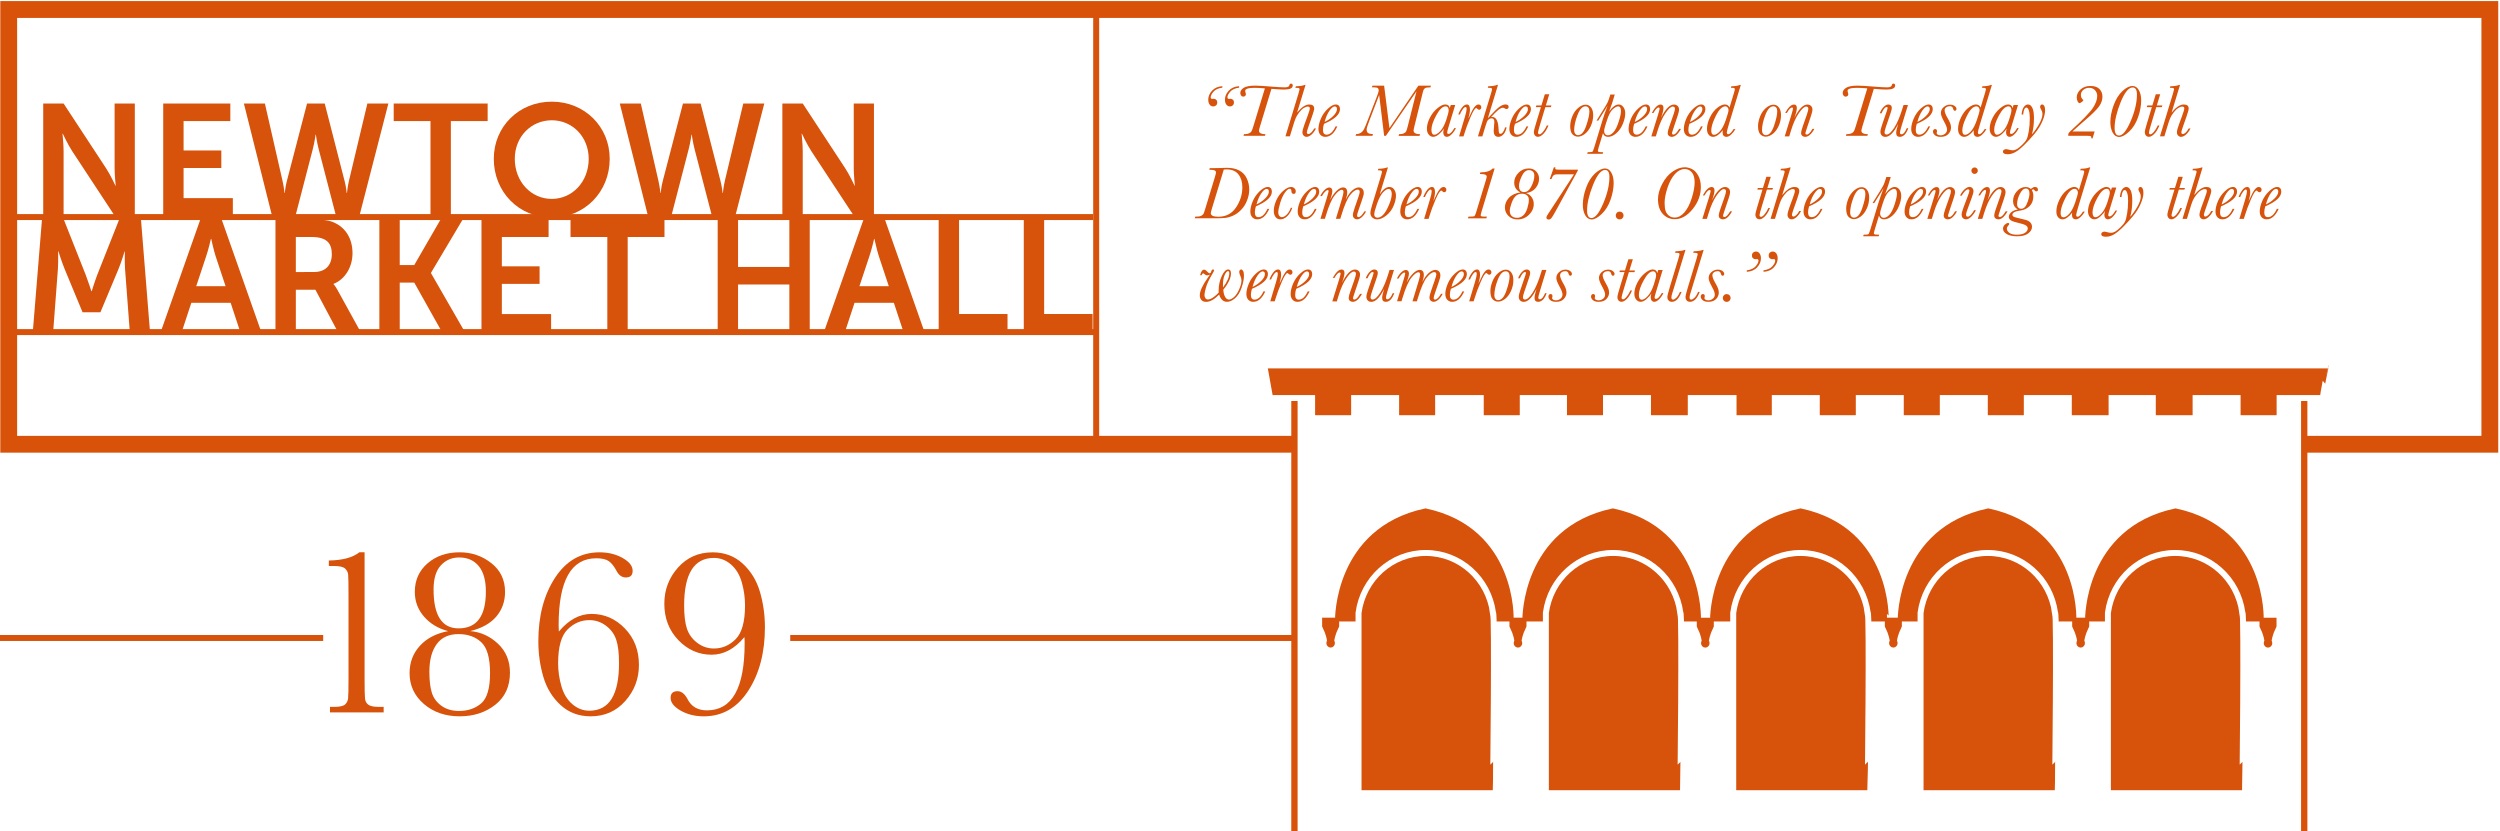 <?xml version="1.0" encoding="UTF-8"?> <!-- Generator: Adobe Illustrator 24.0.0, SVG Export Plug-In . SVG Version: 6.00 Build 0) --> <svg xmlns="http://www.w3.org/2000/svg" xmlns:xlink="http://www.w3.org/1999/xlink" x="0px" y="0px" width="1188px" height="395px" viewBox="0 0 1188 395" xml:space="preserve"> <g id="Layer_1"> <path fill="#D8520A" d="M1179.17,8.52v198.6H8.14V8.52H1179.17 M1187.17,0.52H0.14v214.6h1187.03V0.52L1187.17,0.52z"></path> <g> <line fill="none" stroke="#D7520A" stroke-width="2.836" stroke-miterlimit="10" x1="520.91" y1="212.11" x2="520.91" y2="6.43"></line> </g> <g> <rect x="569.06" y="40.37" fill="none" width="582.87" height="213.63"></rect> <path fill="#D7520A" d="M580.86,40.95v0.7c-1.95,0.27-3.36,0.92-4.23,1.95s-1.31,1.9-1.31,2.6c0,0.53,0.23,0.79,0.7,0.79 c0.07,0,0.15-0.01,0.25-0.02c0.25-0.02,0.41-0.04,0.49-0.04c0.41,0,0.79,0.15,1.14,0.45s0.53,0.72,0.53,1.27 c0,0.64-0.19,1.13-0.58,1.45s-0.82,0.48-1.3,0.48c-0.7,0-1.28-0.29-1.72-0.86s-0.67-1.36-0.67-2.36c0-1.56,0.61-2.99,1.82-4.28 S578.82,41.09,580.86,40.95z M588.82,40.95v0.7c-1.96,0.27-3.37,0.92-4.24,1.95s-1.3,1.9-1.3,2.6c0,0.53,0.23,0.79,0.69,0.79 c0.08,0,0.17-0.01,0.26-0.02c0.23-0.02,0.39-0.04,0.47-0.04c0.42,0,0.8,0.15,1.15,0.45s0.52,0.72,0.52,1.27 c0,0.61-0.19,1.08-0.55,1.42s-0.8,0.51-1.31,0.51c-0.7,0-1.28-0.29-1.73-0.86s-0.68-1.36-0.68-2.36c0-1.56,0.61-2.99,1.82-4.28 S586.77,41.09,588.82,40.95z"></path> <path fill="#D7520A" d="M604.18,42.22l-5.4,17.75c-0.34,1.11-0.51,1.81-0.51,2.09c0,0.59,0.25,1.01,0.76,1.27s1.08,0.4,1.71,0.4 h0.63l-0.25,0.81h-10.21l0.25-0.81h0.53c0.74,0,1.37-0.13,1.89-0.38s0.89-0.56,1.11-0.93s0.52-1.17,0.91-2.42l5.48-18 c-1.95-0.18-3.6-0.26-4.96-0.26c-1.48,0-2.58,0.12-3.32,0.37s-1.11,0.62-1.11,1.11c0,0.19,0.06,0.45,0.19,0.79 c0.12,0.33,0.18,0.57,0.18,0.74c0,0.32-0.12,0.59-0.34,0.82s-0.52,0.34-0.89,0.34c-0.46,0-0.81-0.18-1.06-0.53 s-0.38-0.74-0.38-1.18c0-0.94,0.53-1.75,1.59-2.45s2.93-1.05,5.6-1.05c1.37,0,3.97,0.16,7.8,0.47c2.74,0.23,4.8,0.35,6.17,0.35 c1.31,0,2.04-0.35,2.18-1.04c0.09-0.49,0.34-0.74,0.74-0.74c0.56,0,0.84,0.3,0.84,0.9c0,1.28-1.35,1.92-4.06,1.92 C608.98,42.57,606.95,42.45,604.18,42.22z"></path> <path fill="#D7520A" d="M612.94,64.8h-2.09l6.17-20.3c0.35-1.15,0.53-1.82,0.53-2c0-0.27-0.08-0.46-0.24-0.58 s-0.55-0.18-1.17-0.18h-0.56l0.21-0.74c1.86-0.05,3.25-0.26,4.15-0.63h0.44l-3.99,13.11c2.11-2.55,4.03-3.83,5.77-3.83 c0.79,0,1.37,0.16,1.76,0.49s0.58,0.83,0.58,1.49c0,0.53-0.35,1.78-1.04,3.76l-1.55,4.41c-0.6,1.72-0.9,2.72-0.9,2.99 c0,0.29,0.06,0.52,0.18,0.67s0.29,0.23,0.53,0.23c0.42,0,0.9-0.25,1.42-0.76s0.98-1.13,1.35-1.88h0.86 c-0.6,1.2-1.31,2.16-2.13,2.88c-0.82,0.73-1.6,1.09-2.34,1.09c-0.54,0-1-0.2-1.39-0.6s-0.58-0.93-0.58-1.58 c0-0.7,0.33-1.95,0.98-3.74l1.49-4.06c0.69-1.86,1.04-3.04,1.04-3.52c0-0.29-0.08-0.51-0.24-0.66s-0.4-0.22-0.73-0.22 c-0.53,0-1.15,0.21-1.86,0.64s-1.46,1.14-2.23,2.14s-1.34,1.94-1.7,2.82s-0.82,2.28-1.4,4.2L612.94,64.8z"></path> <path fill="#D7520A" d="M634.66,60.06h0.84c-1.49,3.32-3.4,4.97-5.73,4.97c-0.96,0-1.74-0.34-2.35-1.01 c-0.6-0.67-0.9-1.58-0.9-2.73c0-1.45,0.39-3.09,1.17-4.92s1.89-3.4,3.32-4.73s2.69-1.99,3.75-1.99c0.66,0,1.15,0.21,1.49,0.62 s0.51,0.93,0.51,1.56c0,1.27-0.63,2.48-1.9,3.65s-3.16,2.29-5.7,3.37c-0.33,1.02-0.49,1.99-0.49,2.9c0,0.75,0.15,1.31,0.44,1.69 s0.73,0.56,1.3,0.56C632.03,63.99,633.45,62.68,634.66,60.06z M629.44,57.95c1.51-0.68,2.87-1.62,4.08-2.81s1.81-2.28,1.81-3.25 c0-0.45-0.09-0.78-0.27-0.99s-0.45-0.33-0.82-0.33c-0.7,0-1.53,0.68-2.49,2.05S630.03,55.76,629.44,57.95z"></path> <path fill="#D7520A" d="M660.26,60.87l13.76-20.16h5.96l-0.25,0.81c-1.2,0-1.99,0.1-2.38,0.3s-0.68,0.48-0.85,0.85 s-0.41,1.19-0.7,2.47l-3.67,14.84c-0.27,1.07-0.4,1.73-0.4,2c0,0.61,0.26,1.05,0.77,1.34s1.11,0.42,1.78,0.42h0.54l-0.25,0.81 h-9.97l0.25-0.81h0.42c0.74,0,1.36-0.13,1.87-0.38s0.86-0.56,1.05-0.93s0.45-1.17,0.77-2.42l4.17-16.65l-14.55,21.18h-0.84 l-2.36-19.41l-4.73,12.38c-0.82,2.14-1.23,3.48-1.23,4.01c0,0.82,0.23,1.39,0.7,1.71s1.24,0.49,2.32,0.51l-0.25,0.81h-8.02 l0.25-0.81c0.87-0.02,1.61-0.23,2.23-0.63s1.12-0.97,1.51-1.71s0.96-2.1,1.72-4.1l4.52-11.69c0.52-1.36,0.77-2.23,0.77-2.62 c0-0.48-0.14-0.85-0.42-1.1s-0.87-0.38-1.78-0.38h-1.02l0.23-0.81h5.55L660.26,60.87z"></path> <path fill="#D7520A" d="M689.4,49.91h2.11l-3.13,10.3c-0.46,1.49-0.69,2.39-0.69,2.71c0,0.23,0.05,0.41,0.16,0.54 s0.26,0.18,0.47,0.18c0.81,0,1.74-0.93,2.79-2.78h0.74c-0.46,1.05-1.11,2.01-1.96,2.87c-0.85,0.86-1.63,1.29-2.35,1.29 c-0.55,0-0.97-0.21-1.27-0.62s-0.44-0.91-0.44-1.51c0-0.48,0.12-1.11,0.35-1.88c-0.53,0.9-1.29,1.8-2.29,2.68 c-1,0.88-1.94,1.33-2.82,1.33c-0.82,0-1.53-0.35-2.12-1.05c-0.59-0.7-0.89-1.64-0.89-2.82c0-1.59,0.46-3.3,1.37-5.12 s2.11-3.34,3.58-4.56s2.73-1.83,3.77-1.83c0.61,0,1.09,0.15,1.45,0.44s0.6,0.73,0.71,1.32L689.4,49.91z M680.21,61.69 c0,0.77,0.12,1.36,0.35,1.75s0.59,0.59,1.05,0.59c0.77,0,1.7-0.57,2.79-1.71s2.03-2.88,2.82-5.22s1.2-3.94,1.2-4.78 c0-0.49-0.13-0.91-0.38-1.26s-0.61-0.52-1.08-0.52c-1.43,0-2.91,1.41-4.45,4.24S680.21,59.91,680.21,61.69z"></path> <path fill="#D7520A" d="M693.74,54.4h-0.77c0.49-1.31,1.11-2.43,1.85-3.36s1.48-1.39,2.21-1.39c0.5,0,0.88,0.2,1.12,0.61 s0.37,1.02,0.37,1.84c0,1.02-0.26,2.47-0.79,4.36c0.07-0.12,0.26-0.54,0.58-1.27c0.87-1.96,1.63-3.37,2.29-4.24s1.31-1.3,1.97-1.3 c0.41,0,0.74,0.13,0.98,0.39s0.37,0.57,0.37,0.93c0,0.35-0.1,0.64-0.31,0.86s-0.45,0.33-0.73,0.33c-0.32,0-0.64-0.19-0.97-0.58 c-0.13-0.15-0.26-0.23-0.39-0.23c-0.59,0-1.49,1.41-2.71,4.23s-2.2,5.47-2.95,7.95l-0.39,1.27h-2.11l2.79-9.32 c0.53-1.78,0.79-2.99,0.79-3.62c0-0.34-0.04-0.59-0.13-0.76s-0.22-0.25-0.39-0.25c-0.39,0-0.87,0.42-1.45,1.25 S693.99,53.71,693.74,54.4z"></path> <path fill="#D7520A" d="M715.22,60.53h0.74c-0.39,1.61-0.94,2.76-1.67,3.45c-0.73,0.7-1.47,1.05-2.23,1.05 c-1.5,0-2.25-0.96-2.25-2.87c0-0.25,0.04-0.83,0.12-1.74c0.12-1.48,0.18-2.31,0.18-2.51c0-1.12-0.45-1.69-1.34-1.69 c-0.43,0-0.85,0.15-1.26,0.44s-0.7,0.66-0.88,1.09s-0.46,1.28-0.85,2.53l-1.37,4.52h-2.09l6.22-20.46 c0.32-1.04,0.47-1.65,0.47-1.83c0-0.28-0.08-0.48-0.23-0.6s-0.54-0.18-1.16-0.18H707l0.23-0.74c1.9-0.04,3.29-0.25,4.18-0.65h0.44 l-4.82,15.86c2.75-3.01,4.64-4.86,5.67-5.54s1.91-1.02,2.65-1.02c1.04,0,1.56,0.38,1.56,1.14c0,0.29-0.1,0.54-0.31,0.74 s-0.44,0.3-0.71,0.3c-0.23,0-0.55-0.12-0.95-0.37c-0.26-0.16-0.53-0.25-0.81-0.25c-1.12,0-2.98,1.49-5.57,4.46 c0.22-0.06,0.4-0.09,0.53-0.09c1.86,0,2.87,1.9,3.02,5.7c0.05,1.01,0.13,1.65,0.25,1.92s0.35,0.4,0.68,0.4 c0.41,0,0.83-0.3,1.25-0.91S715.03,61.38,715.22,60.53z"></path> <path fill="#D7520A" d="M725.4,60.06h0.84c-1.49,3.32-3.4,4.97-5.73,4.97c-0.96,0-1.74-0.34-2.35-1.01 c-0.6-0.67-0.9-1.58-0.9-2.73c0-1.45,0.39-3.09,1.17-4.92s1.89-3.4,3.32-4.73s2.69-1.99,3.75-1.99c0.66,0,1.15,0.21,1.49,0.62 s0.51,0.93,0.51,1.56c0,1.27-0.63,2.48-1.9,3.65s-3.16,2.29-5.7,3.37c-0.33,1.02-0.49,1.99-0.49,2.9c0,0.75,0.15,1.31,0.44,1.69 s0.73,0.56,1.3,0.56C722.77,63.99,724.18,62.68,725.4,60.06z M720.18,57.95c1.51-0.68,2.87-1.62,4.08-2.81s1.81-2.28,1.81-3.25 c0-0.45-0.09-0.78-0.27-0.99s-0.45-0.33-0.82-0.33c-0.7,0-1.53,0.68-2.49,2.05S720.77,55.76,720.18,57.95z"></path> <path fill="#D7520A" d="M737.23,50.14l-0.25,0.77h-2.64l-2.32,7.68c-0.77,2.52-1.16,3.98-1.16,4.39c0,0.28,0.06,0.5,0.18,0.64 s0.3,0.22,0.54,0.22c0.42,0,0.97-0.4,1.65-1.2s1.29-1.8,1.83-3.01h0.77c-0.71,1.75-1.53,3.08-2.45,4 c-0.92,0.92-1.76,1.38-2.52,1.38c-0.6,0-1.08-0.21-1.43-0.63c-0.36-0.42-0.54-0.96-0.54-1.6c0-0.55,0.36-2.02,1.09-4.39l2.27-7.49 h-2.43l0.25-0.77h2.41l1.62-5.33h2.11l-1.62,5.33H737.23z"></path> <path fill="#D7520A" d="M746.16,59.92c0-1.41,0.33-2.94,0.98-4.6s1.59-3,2.81-4.03s2.4-1.55,3.55-1.55c1.04,0,1.9,0.44,2.57,1.33 s1.01,2.08,1.01,3.59c0,1.83-0.38,3.56-1.12,5.2s-1.69,2.9-2.82,3.77c-1.13,0.87-2.24,1.31-3.33,1.31c-0.97,0-1.83-0.38-2.56-1.12 C746.53,63.07,746.16,61.77,746.16,59.92z M748.04,61.94c0,0.63,0.16,1.17,0.49,1.62c0.33,0.45,0.78,0.67,1.35,0.67 c1.57,0,2.86-1.49,3.88-4.46s1.52-5.25,1.52-6.82c0-0.81-0.16-1.42-0.47-1.82s-0.78-0.61-1.4-0.61c-1.46,0-2.73,1.38-3.79,4.14 S748.04,59.84,748.04,61.94z"></path> <path fill="#D7520A" d="M759.49,57.3h-0.81l3.32-5.33c0.97-1.55,1.61-2.64,1.92-3.29s0.66-1.62,1.05-2.92l0.25-0.84h2.11 l-1.2,3.94l-1.48,4.15c1.59-2.24,3.11-3.36,4.54-3.36c0.87,0,1.61,0.4,2.21,1.2s0.91,1.81,0.91,3.01c0,1.42-0.36,3.04-1.09,4.87 s-1.76,3.33-3.09,4.52c-1.33,1.18-2.66,1.78-3.98,1.78c-1.27,0-2.07-0.6-2.41-1.79l-2.06,6.8c-0.26,0.84-0.39,1.36-0.39,1.55 c0,0.2,0.08,0.37,0.25,0.51s0.67,0.21,1.49,0.21h0.79l-0.25,0.77h-7.35l0.25-0.77h0.39c1.03,0,1.65-0.07,1.85-0.21 s0.5-0.87,0.91-2.2l3.66-12.08c0.77-2.52,1.66-5.09,2.67-7.72c-0.12,0.16-0.43,0.69-0.93,1.58c-0.06,0.09-0.25,0.39-0.56,0.9 L759.49,57.3z M762.74,59.99c-0.32,1.04-0.47,1.79-0.47,2.25c0,0.57,0.16,1.06,0.47,1.46c0.32,0.4,0.76,0.6,1.34,0.6 c0.86,0,1.73-0.49,2.63-1.47s1.72-2.61,2.46-4.89s1.12-3.99,1.12-5.14c0-0.75-0.12-1.31-0.35-1.69s-0.59-0.56-1.05-0.56 c-0.63,0-1.47,0.46-2.52,1.39s-2.02,2.84-2.91,5.75L762.74,59.99z"></path> <path fill="#D7520A" d="M782.04,60.06h0.84c-1.49,3.32-3.4,4.97-5.73,4.97c-0.96,0-1.74-0.34-2.35-1.01 c-0.6-0.67-0.9-1.58-0.9-2.73c0-1.45,0.39-3.09,1.17-4.92s1.89-3.4,3.32-4.73s2.69-1.99,3.75-1.99c0.66,0,1.15,0.21,1.49,0.62 s0.51,0.93,0.51,1.56c0,1.27-0.63,2.48-1.9,3.65s-3.16,2.29-5.7,3.37c-0.33,1.02-0.49,1.99-0.49,2.9c0,0.75,0.15,1.31,0.44,1.69 s0.73,0.56,1.3,0.56C779.41,63.99,780.82,62.68,782.04,60.06z M776.82,57.95c1.51-0.68,2.87-1.62,4.08-2.81s1.81-2.28,1.81-3.25 c0-0.45-0.09-0.78-0.27-0.99s-0.45-0.33-0.82-0.33c-0.7,0-1.53,0.68-2.49,2.05S777.4,55.76,776.82,57.95z"></path> <path fill="#D7520A" d="M797.91,61.23h0.9c-0.7,1.27-1.42,2.21-2.15,2.85c-0.73,0.63-1.48,0.95-2.24,0.95 c-0.53,0-0.98-0.16-1.36-0.48s-0.57-0.8-0.57-1.43c0-0.53,0.27-1.57,0.81-3.13l1.88-5.36c0.5-1.46,0.76-2.41,0.76-2.85 c0-0.39-0.09-0.67-0.26-0.86s-0.43-0.28-0.78-0.28c-0.89,0-2.05,1.05-3.49,3.14s-2.67,4.83-3.7,8.22l-0.86,2.81h-2.14l3.09-9.98 c0.56-1.84,0.84-2.89,0.84-3.16c0-0.2-0.04-0.35-0.11-0.44s-0.18-0.14-0.33-0.14c-0.69,0-1.51,0.86-2.46,2.57h-0.81 c1.46-2.66,2.85-3.99,4.17-3.99c0.46,0,0.8,0.14,1.03,0.41s0.34,0.69,0.34,1.26c0,1.01-0.39,2.57-1.18,4.68 c2.12-4.23,4.18-6.35,6.19-6.35c0.64,0,1.21,0.21,1.69,0.64s0.72,1.05,0.72,1.87c0,0.53-0.24,1.51-0.72,2.95l-1.88,5.61 c-0.5,1.51-0.76,2.36-0.76,2.53c0,0.22,0.05,0.39,0.17,0.5s0.27,0.17,0.48,0.17c0.4,0,0.83-0.23,1.28-0.68 S797.4,62.13,797.91,61.23z"></path> <path fill="#D7520A" d="M808.3,60.06h0.84c-1.49,3.32-3.4,4.97-5.73,4.97c-0.96,0-1.74-0.34-2.35-1.01 c-0.6-0.67-0.9-1.58-0.9-2.73c0-1.45,0.39-3.09,1.17-4.92s1.89-3.4,3.32-4.73s2.69-1.99,3.75-1.99c0.66,0,1.15,0.21,1.49,0.62 s0.51,0.93,0.51,1.56c0,1.27-0.63,2.48-1.9,3.65s-3.16,2.29-5.7,3.37c-0.33,1.02-0.49,1.99-0.49,2.9c0,0.75,0.15,1.31,0.44,1.69 s0.73,0.56,1.3,0.56C805.67,63.99,807.08,62.68,808.3,60.06z M803.08,57.95c1.51-0.68,2.87-1.62,4.08-2.81s1.81-2.28,1.81-3.25 c0-0.45-0.09-0.78-0.27-0.99s-0.45-0.33-0.82-0.33c-0.7,0-1.53,0.68-2.49,2.05S803.67,55.76,803.08,57.95z"></path> <path fill="#D7520A" d="M823.8,61.34h0.86c-0.53,0.96-1.19,1.82-2,2.57c-0.8,0.75-1.54,1.12-2.21,1.12 c-0.62,0-1.09-0.19-1.41-0.56s-0.47-0.93-0.47-1.67c0-0.34,0.03-0.65,0.09-0.93c-1.66,2.11-3.21,3.16-4.62,3.16 c-0.8,0-1.48-0.32-2.04-0.97c-0.56-0.64-0.84-1.58-0.84-2.79c0-1.7,0.47-3.52,1.41-5.48s2.1-3.46,3.48-4.54s2.58-1.61,3.6-1.61 c0.53,0,0.97,0.12,1.34,0.37s0.67,0.62,0.89,1.11l2.14-7.08c0.26-0.84,0.39-1.35,0.39-1.53c0-0.28-0.08-0.48-0.24-0.6 s-0.55-0.18-1.17-0.18h-0.49l0.23-0.74c1.7,0,3.05-0.21,4.06-0.63h0.44l-5.62,18.51c-0.69,2.29-1.04,3.63-1.04,4.04 c0,0.29,0.05,0.51,0.17,0.66s0.27,0.22,0.48,0.22c0.35,0,0.74-0.21,1.17-0.62S823.3,62.16,823.8,61.34z M813.19,62.08 c0,0.66,0.11,1.15,0.34,1.49s0.57,0.5,1.01,0.5c0.79,0,1.69-0.55,2.72-1.64s1.98-2.9,2.85-5.41s1.3-4.1,1.3-4.77 c0-0.43-0.15-0.83-0.44-1.18s-0.68-0.53-1.16-0.53c-0.76,0-1.56,0.45-2.4,1.34s-1.75,2.45-2.74,4.66S813.19,60.59,813.19,62.08z"></path> <path fill="#D7520A" d="M835.42,59.92c0-1.41,0.33-2.94,0.98-4.6s1.59-3,2.81-4.03s2.4-1.55,3.55-1.55c1.04,0,1.9,0.44,2.57,1.33 s1.01,2.08,1.01,3.59c0,1.83-0.38,3.56-1.12,5.2s-1.69,2.9-2.82,3.77c-1.13,0.87-2.24,1.31-3.33,1.31c-0.97,0-1.83-0.38-2.56-1.12 C835.79,63.07,835.42,61.77,835.42,59.92z M837.3,61.94c0,0.63,0.16,1.17,0.49,1.62c0.33,0.45,0.78,0.67,1.35,0.67 c1.57,0,2.86-1.49,3.88-4.46s1.52-5.25,1.52-6.82c0-0.81-0.16-1.42-0.47-1.82s-0.78-0.61-1.4-0.61c-1.46,0-2.73,1.38-3.79,4.14 S837.3,59.84,837.3,61.94z"></path> <path fill="#D7520A" d="M861.3,61.23h0.9c-0.7,1.27-1.42,2.21-2.15,2.85c-0.73,0.63-1.48,0.95-2.24,0.95 c-0.53,0-0.98-0.16-1.36-0.48s-0.57-0.8-0.57-1.43c0-0.53,0.27-1.57,0.81-3.13l1.88-5.36c0.5-1.46,0.76-2.41,0.76-2.85 c0-0.39-0.09-0.67-0.26-0.86s-0.43-0.28-0.78-0.28c-0.89,0-2.05,1.05-3.49,3.14s-2.67,4.83-3.7,8.22l-0.86,2.81h-2.14l3.09-9.98 c0.56-1.84,0.84-2.89,0.84-3.16c0-0.2-0.04-0.35-0.11-0.44s-0.18-0.14-0.33-0.14c-0.69,0-1.51,0.86-2.46,2.57h-0.81 c1.46-2.66,2.85-3.99,4.17-3.99c0.46,0,0.8,0.14,1.03,0.41s0.34,0.69,0.34,1.26c0,1.01-0.39,2.57-1.18,4.68 c2.12-4.23,4.18-6.35,6.19-6.35c0.64,0,1.21,0.21,1.69,0.64s0.72,1.05,0.72,1.87c0,0.53-0.24,1.51-0.72,2.95l-1.88,5.61 c-0.5,1.51-0.76,2.36-0.76,2.53c0,0.22,0.05,0.39,0.17,0.5s0.27,0.17,0.48,0.17c0.4,0,0.83-0.23,1.28-0.68 S860.78,62.13,861.3,61.23z"></path> <path fill="#D7520A" d="M890.44,42.22l-5.4,17.75c-0.34,1.11-0.51,1.81-0.51,2.09c0,0.59,0.25,1.01,0.76,1.27s1.08,0.4,1.71,0.4 h0.63l-0.25,0.81h-10.21l0.25-0.81h0.53c0.74,0,1.37-0.13,1.89-0.38s0.89-0.56,1.11-0.93s0.52-1.17,0.91-2.42l5.48-18 c-1.95-0.18-3.6-0.26-4.96-0.26c-1.48,0-2.58,0.12-3.32,0.37s-1.11,0.62-1.11,1.11c0,0.19,0.06,0.45,0.19,0.79 c0.12,0.33,0.18,0.57,0.18,0.74c0,0.32-0.12,0.59-0.34,0.82s-0.52,0.34-0.89,0.34c-0.46,0-0.81-0.18-1.06-0.53 s-0.38-0.74-0.38-1.18c0-0.94,0.53-1.75,1.59-2.45s2.93-1.05,5.6-1.05c1.37,0,3.97,0.16,7.8,0.47c2.74,0.23,4.8,0.35,6.17,0.35 c1.31,0,2.04-0.35,2.18-1.04c0.09-0.49,0.34-0.74,0.74-0.74c0.56,0,0.84,0.3,0.84,0.9c0,1.28-1.35,1.92-4.06,1.92 C895.24,42.57,893.21,42.45,890.44,42.22z"></path> <path fill="#D7520A" d="M906.09,60.92h0.74c-1,2.74-2.34,4.11-4.04,4.11c-0.57,0-1.01-0.16-1.29-0.47s-0.43-0.79-0.43-1.42 c0-0.89,0.32-2.31,0.95-4.27c-2.05,4.11-4.08,6.17-6.08,6.17c-0.74,0-1.32-0.23-1.74-0.69c-0.42-0.46-0.63-1.03-0.63-1.71 c0-0.67,0.26-1.78,0.79-3.32l2.16-6.31c0.32-0.94,0.47-1.5,0.47-1.69c0-0.3-0.15-0.46-0.46-0.46c-0.74,0-1.55,0.99-2.43,2.97 h-0.84c0.47-1.23,1.08-2.24,1.85-3.01s1.51-1.17,2.25-1.17c0.46,0,0.85,0.14,1.17,0.43S899,50.8,899,51.37 c0,0.41-0.21,1.23-0.62,2.46l-2.21,6.5c-0.42,1.27-0.63,2.1-0.63,2.5c0,0.36,0.08,0.64,0.25,0.83s0.4,0.28,0.72,0.28 c1.03,0,2.26-1.1,3.67-3.29s2.78-5.45,4.08-9.77l0.3-1h2.11l-3.08,10.09c-0.49,1.64-0.74,2.63-0.74,2.97 c0,0.29,0.06,0.51,0.18,0.66s0.29,0.22,0.53,0.22C904.45,63.82,905.29,62.85,906.09,60.92z"></path> <path fill="#D7520A" d="M916.35,60.06h0.84c-1.49,3.32-3.4,4.97-5.73,4.97c-0.96,0-1.74-0.34-2.35-1.01 c-0.6-0.67-0.9-1.58-0.9-2.73c0-1.45,0.39-3.09,1.17-4.92s1.89-3.4,3.32-4.73s2.69-1.99,3.75-1.99c0.66,0,1.15,0.21,1.49,0.62 s0.51,0.93,0.51,1.56c0,1.27-0.63,2.48-1.9,3.65s-3.16,2.29-5.7,3.37c-0.33,1.02-0.49,1.99-0.49,2.9c0,0.75,0.15,1.31,0.44,1.69 s0.73,0.56,1.3,0.56C913.72,63.99,915.13,62.68,916.35,60.06z M911.13,57.95c1.51-0.68,2.87-1.62,4.08-2.81s1.81-2.28,1.81-3.25 c0-0.45-0.09-0.78-0.27-0.99s-0.45-0.33-0.82-0.33c-0.7,0-1.53,0.68-2.49,2.05S911.72,55.76,911.13,57.95z"></path> <path fill="#D7520A" d="M927.13,60.67c0,1.09-0.42,2.09-1.26,3c-0.84,0.91-2.07,1.36-3.7,1.36c-1.21,0-2.11-0.27-2.72-0.8 c-0.6-0.53-0.9-1.1-0.9-1.71c0-0.33,0.09-0.61,0.27-0.84s0.41-0.35,0.7-0.35c0.63,0,0.95,0.33,0.95,1c0,0.15-0.04,0.37-0.11,0.65 c-0.05,0.13-0.07,0.23-0.07,0.3c0,0.28,0.18,0.52,0.54,0.73c0.36,0.21,0.8,0.31,1.3,0.31c0.79,0,1.5-0.25,2.14-0.75 c0.64-0.5,0.97-1.19,0.97-2.07c0-0.76-0.45-1.96-1.35-3.6c-1.05-1.9-1.58-3.29-1.58-4.17c0-1.12,0.45-2.07,1.34-2.85 s1.9-1.16,3.04-1.16c0.83,0,1.54,0.21,2.13,0.63s0.89,0.87,0.89,1.35c0,0.62-0.26,0.93-0.77,0.93c-0.39,0-0.67-0.35-0.84-1.04 c-0.19-0.76-0.7-1.14-1.53-1.14c-0.67,0-1.25,0.18-1.74,0.54s-0.74,0.84-0.74,1.42c0,0.8,0.39,1.89,1.18,3.29 c0.74,1.27,1.23,2.23,1.48,2.9S927.13,59.97,927.13,60.67z"></path> <path fill="#D7520A" d="M943.11,61.34h0.86c-0.53,0.96-1.19,1.82-2,2.57c-0.8,0.75-1.54,1.12-2.21,1.12 c-0.62,0-1.09-0.19-1.41-0.56s-0.47-0.93-0.47-1.67c0-0.34,0.03-0.65,0.09-0.93c-1.66,2.11-3.21,3.16-4.62,3.16 c-0.8,0-1.48-0.32-2.04-0.97c-0.56-0.64-0.84-1.58-0.84-2.79c0-1.7,0.47-3.52,1.41-5.48s2.1-3.46,3.48-4.54s2.58-1.61,3.6-1.61 c0.53,0,0.97,0.12,1.34,0.37s0.67,0.62,0.89,1.11l2.14-7.08c0.26-0.84,0.39-1.35,0.39-1.53c0-0.28-0.08-0.48-0.24-0.6 s-0.55-0.18-1.17-0.18h-0.49l0.23-0.74c1.7,0,3.05-0.21,4.06-0.63h0.44l-5.62,18.51c-0.69,2.29-1.04,3.63-1.04,4.04 c0,0.29,0.05,0.51,0.17,0.66s0.27,0.22,0.48,0.22c0.35,0,0.74-0.21,1.17-0.62S942.6,62.16,943.11,61.34z M932.49,62.08 c0,0.66,0.11,1.15,0.34,1.49s0.57,0.5,1.01,0.5c0.79,0,1.69-0.55,2.72-1.64s1.98-2.9,2.85-5.41s1.3-4.1,1.3-4.77 c0-0.43-0.15-0.83-0.44-1.18s-0.68-0.53-1.16-0.53c-0.76,0-1.56,0.45-2.4,1.34s-1.75,2.45-2.74,4.66S932.49,60.59,932.49,62.08z"></path> <path fill="#D7520A" d="M956.84,49.91h2.11l-3.13,10.3c-0.46,1.49-0.69,2.39-0.69,2.71c0,0.23,0.05,0.41,0.16,0.54 s0.26,0.18,0.47,0.18c0.81,0,1.74-0.93,2.79-2.78h0.74c-0.46,1.05-1.11,2.01-1.96,2.87c-0.85,0.86-1.63,1.29-2.35,1.29 c-0.55,0-0.97-0.21-1.27-0.62s-0.44-0.91-0.44-1.51c0-0.48,0.12-1.11,0.35-1.88c-0.53,0.9-1.29,1.8-2.29,2.68 c-1,0.88-1.94,1.33-2.82,1.33c-0.82,0-1.53-0.35-2.12-1.05c-0.59-0.7-0.89-1.64-0.89-2.82c0-1.59,0.46-3.3,1.37-5.12 s2.11-3.34,3.58-4.56s2.73-1.83,3.77-1.83c0.61,0,1.09,0.15,1.45,0.44s0.6,0.73,0.71,1.32L956.84,49.91z M947.64,61.69 c0,0.77,0.12,1.36,0.35,1.75s0.59,0.59,1.05,0.59c0.77,0,1.7-0.57,2.79-1.71s2.03-2.88,2.82-5.22s1.2-3.94,1.2-4.78 c0-0.49-0.13-0.91-0.38-1.26s-0.61-0.52-1.08-0.52c-1.43,0-2.91,1.41-4.45,4.24S947.64,59.91,947.64,61.69z"></path> <path fill="#D7520A" d="M961.41,54.41h-0.74c0.14-1.66,0.51-2.87,1.1-3.63s1.23-1.13,1.91-1.13c0.87,0,1.56,0.53,2.08,1.59 s0.78,2.67,0.78,4.84c0,2.82-0.32,5.41-0.97,7.75c1.15-1.25,2.27-2.85,3.37-4.78s1.64-3.58,1.64-4.94c0-0.64-0.19-1.28-0.56-1.92 c-0.38-0.62-0.56-1.09-0.56-1.41c0-0.3,0.09-0.57,0.27-0.8s0.4-0.34,0.66-0.34c0.42,0,0.77,0.24,1.04,0.72s0.4,1.19,0.4,2.13 c0,1.41-0.43,3.12-1.29,5.14s-2.12,4.03-3.79,6.01c-1.66,1.99-3.32,3.78-4.97,5.38s-3.06,2.71-4.24,3.34s-2.35,0.94-3.51,0.94 c-1.49,0-2.23-0.43-2.23-1.28c0-0.35,0.16-0.63,0.47-0.83s0.65-0.31,1-0.31c0.27,0,0.69,0.08,1.27,0.23 c0.75,0.21,1.37,0.32,1.85,0.32c0.7,0,1.39-0.2,2.06-0.59s1.51-1.07,2.5-2.04s1.69-1.82,2.08-2.57s0.75-2.05,1.06-3.93 c0.31-1.88,0.47-3.89,0.47-6.05c0-1.64-0.15-2.91-0.46-3.8s-0.68-1.34-1.12-1.34C962.13,51.13,961.61,52.22,961.41,54.41z"></path> <path fill="#D7520A" d="M995.37,62.48l-1,3.3h-0.54v-0.19c0-0.47-0.11-0.76-0.32-0.88s-0.84-0.18-1.88-0.18h-8.82 c0-0.61,0.07-1.04,0.22-1.29s0.6-0.72,1.35-1.4c5.53-5.06,8.95-8.62,10.26-10.68s1.96-3.92,1.96-5.58c0-1.05-0.35-1.96-1.05-2.72 s-1.62-1.13-2.77-1.13c-1.09,0-2.02,0.33-2.79,0.98s-1.15,1.43-1.15,2.35c0,1,0.33,1.77,1,2.32c0.12,0.11,0.18,0.2,0.18,0.28 c0,0.14-0.24,0.4-0.73,0.78s-0.85,0.57-1.1,0.57c-0.3,0-0.6-0.27-0.89-0.81s-0.43-1.18-0.43-1.92c0-1.39,0.6-2.65,1.8-3.76 s2.78-1.67,4.72-1.67c1.89,0,3.31,0.48,4.26,1.44s1.43,2.16,1.43,3.59c0,1.66-0.54,3.24-1.63,4.72s-3.19,3.57-6.31,6.25 c-2.24,1.92-4.35,3.8-6.33,5.62H995.37z"></path> <path fill="#D7520A" d="M1002.84,58.05c0-2.48,0.52-5.16,1.55-8.02s2.43-5.1,4.17-6.73s3.36-2.44,4.84-2.44 c1.22,0,2.21,0.65,2.96,1.95s1.13,2.93,1.13,4.89c0,2.47-0.48,5.12-1.45,7.93s-2.37,5.09-4.22,6.84 c-1.85,1.75-3.44,2.62-4.77,2.62c-1.29,0-2.31-0.67-3.08-2.02C1003.22,61.72,1002.84,60.05,1002.84,58.05z M1004.86,60.83 c0,1.2,0.18,2.09,0.53,2.69c0.35,0.6,0.87,0.9,1.56,0.9c1.75,0,3.6-2.3,5.57-6.9s2.95-8.8,2.95-12.59c0-1.12-0.17-1.97-0.51-2.53 s-0.85-0.84-1.53-0.84c-1.92,0-3.83,2.36-5.73,7.08S1004.86,57.41,1004.86,60.83z"></path> <path fill="#D7520A" d="M1027.55,50.14l-0.25,0.77h-2.64l-2.32,7.68c-0.77,2.52-1.16,3.98-1.16,4.39c0,0.28,0.06,0.5,0.18,0.64 s0.3,0.22,0.54,0.22c0.42,0,0.97-0.4,1.65-1.2s1.29-1.8,1.83-3.01h0.77c-0.71,1.75-1.53,3.08-2.45,4 c-0.92,0.92-1.76,1.38-2.52,1.38c-0.6,0-1.08-0.21-1.43-0.63c-0.36-0.42-0.54-0.96-0.54-1.6c0-0.55,0.36-2.02,1.09-4.39l2.27-7.49 h-2.43l0.25-0.77h2.41l1.62-5.33h2.11l-1.62,5.33H1027.55z"></path> <path fill="#D7520A" d="M1028.5,64.8h-2.09l6.17-20.3c0.35-1.15,0.53-1.82,0.53-2c0-0.27-0.08-0.46-0.24-0.58 s-0.55-0.18-1.17-0.18h-0.56l0.21-0.74c1.86-0.05,3.25-0.26,4.15-0.63h0.44l-3.99,13.11c2.11-2.55,4.03-3.83,5.77-3.83 c0.79,0,1.37,0.16,1.76,0.49s0.58,0.83,0.58,1.49c0,0.53-0.35,1.78-1.04,3.76l-1.55,4.41c-0.6,1.72-0.9,2.72-0.9,2.99 c0,0.29,0.06,0.52,0.18,0.67s0.29,0.23,0.53,0.23c0.42,0,0.9-0.25,1.42-0.76s0.98-1.13,1.35-1.88h0.86 c-0.6,1.2-1.31,2.16-2.13,2.88c-0.82,0.73-1.6,1.09-2.34,1.09c-0.54,0-1-0.2-1.39-0.6s-0.58-0.93-0.58-1.58 c0-0.7,0.33-1.95,0.98-3.74l1.49-4.06c0.69-1.86,1.04-3.04,1.04-3.52c0-0.29-0.08-0.51-0.24-0.66s-0.4-0.22-0.73-0.22 c-0.53,0-1.15,0.21-1.86,0.64s-1.46,1.14-2.23,2.14s-1.34,1.94-1.7,2.82s-0.82,2.28-1.4,4.2L1028.5,64.8z"></path> <path fill="#D7520A" d="M574.88,79.9h1.72c1,0,2.21-0.02,3.64-0.07c1.36-0.06,2.31-0.09,2.87-0.09c2.29,0,4.22,0.43,5.81,1.28 s2.77,2.11,3.55,3.77s1.17,3.42,1.17,5.28c0,1.68-0.34,3.38-1.01,5.12s-1.6,3.23-2.79,4.47s-2.46,2.17-3.81,2.78 s-2.61,0.97-3.75,1.1s-2.79,0.19-4.95,0.19h-9.58l0.25-0.81h1.02c0.73,0,1.34-0.13,1.84-0.4s0.84-0.57,1.03-0.91 s0.46-1.1,0.81-2.28l4.61-15.17c0.35-1.17,0.53-1.91,0.53-2.21c0-0.83-0.76-1.25-2.27-1.25h-0.91L574.88,79.9z M581.54,80.57 l-5.68,18.67c-0.33,1.09-0.49,1.78-0.49,2.06c0,1.12,1.2,1.69,3.6,1.69c3.64,0,6.45-1.49,8.43-4.46s2.96-6.15,2.96-9.53 c0-2.51-0.62-4.55-1.85-6.13s-3.1-2.37-5.61-2.37C582.53,80.48,582.07,80.51,581.54,80.57z"></path> <path fill="#D7520A" d="M602.3,99.26h0.84c-1.49,3.32-3.4,4.97-5.73,4.97c-0.96,0-1.74-0.34-2.35-1.01s-0.9-1.58-0.9-2.73 c0-1.45,0.39-3.09,1.17-4.92s1.89-3.4,3.32-4.73s2.69-1.99,3.75-1.99c0.66,0,1.15,0.21,1.49,0.62s0.51,0.93,0.51,1.56 c0,1.27-0.63,2.48-1.9,3.65s-3.16,2.29-5.7,3.37c-0.33,1.02-0.49,1.99-0.49,2.9c0,0.75,0.15,1.31,0.44,1.69s0.73,0.56,1.3,0.56 C599.67,103.19,601.08,101.88,602.3,99.26z M597.08,97.15c1.51-0.68,2.87-1.62,4.08-2.81s1.81-2.28,1.81-3.25 c0-0.45-0.09-0.78-0.27-0.99s-0.45-0.33-0.82-0.33c-0.7,0-1.53,0.68-2.49,2.05S597.67,94.96,597.08,97.15z"></path> <path fill="#D7520A" d="M613.39,98.75h0.7c-0.57,1.68-1.38,3.01-2.41,4s-2.1,1.49-3.22,1.49c-0.94,0-1.7-0.35-2.28-1.06 s-0.87-1.71-0.87-3c0-1.51,0.39-3.16,1.17-4.95s1.88-3.3,3.29-4.53s2.66-1.85,3.74-1.85c0.62,0,1.15,0.2,1.58,0.6 s0.65,0.88,0.65,1.44c0,0.83-0.33,1.25-1,1.25c-0.68,0-1.04-0.46-1.07-1.39c-0.02-0.69-0.29-1.04-0.79-1.04 c-0.66,0-1.42,0.61-2.29,1.82s-1.61,2.83-2.23,4.85s-0.93,3.56-0.93,4.61c0,0.67,0.17,1.2,0.51,1.6s0.75,0.6,1.23,0.6 c0.69,0,1.44-0.4,2.26-1.2S612.9,100.11,613.39,98.75z"></path> <path fill="#D7520A" d="M624.8,99.26h0.84c-1.49,3.32-3.4,4.97-5.73,4.97c-0.96,0-1.74-0.34-2.35-1.01s-0.9-1.58-0.9-2.73 c0-1.45,0.39-3.09,1.17-4.92s1.89-3.4,3.32-4.73s2.69-1.99,3.75-1.99c0.66,0,1.15,0.21,1.49,0.62s0.51,0.93,0.51,1.56 c0,1.27-0.63,2.48-1.9,3.65s-3.16,2.29-5.7,3.37c-0.33,1.02-0.49,1.99-0.49,2.9c0,0.75,0.15,1.31,0.44,1.69s0.73,0.56,1.3,0.56 C622.17,103.19,623.58,101.88,624.8,99.26z M619.58,97.15c1.51-0.68,2.87-1.62,4.08-2.81s1.81-2.28,1.81-3.25 c0-0.45-0.09-0.78-0.27-0.99s-0.45-0.33-0.82-0.33c-0.7,0-1.53,0.68-2.49,2.05S620.17,94.96,619.58,97.15z"></path> <path fill="#D7520A" d="M648.38,100.42h0.76c-0.5,1.09-1.16,2-1.96,2.72s-1.58,1.09-2.35,1.09c-0.5,0-0.95-0.18-1.35-0.54 s-0.59-0.88-0.59-1.55c0-0.6,0.29-1.73,0.86-3.41l1.65-4.78c0.49-1.43,0.74-2.33,0.74-2.69c0-0.39-0.08-0.68-0.24-0.87 s-0.39-0.29-0.71-0.29c-1.01,0-2.2,0.84-3.56,2.51s-2.79,4.96-4.26,9.84l-0.47,1.53h-2.09l2.87-9.42 c0.49-1.64,0.74-2.75,0.74-3.32c0-0.35-0.07-0.62-0.2-0.79s-0.34-0.26-0.62-0.26c-0.82,0-1.93,0.86-3.32,2.59 s-2.78,4.89-4.17,9.48l-0.53,1.72h-2.11l3.22-10.55c0.43-1.44,0.65-2.29,0.65-2.55c0-0.19-0.03-0.33-0.1-0.42 s-0.17-0.14-0.31-0.14c-0.3,0-0.71,0.25-1.22,0.74s-1.02,1.2-1.52,2.11h-0.79c0.56-1.18,1.25-2.16,2.07-2.93s1.55-1.15,2.18-1.15 c0.46,0,0.82,0.15,1.08,0.46s0.4,0.71,0.4,1.23c0,0.86-0.36,2.3-1.07,4.34c0.79-1.65,1.76-3.08,2.94-4.27s2.23-1.79,3.18-1.79 c0.68,0,1.19,0.2,1.52,0.59s0.5,0.98,0.5,1.77c0,0.96-0.24,2.12-0.72,3.48c1-2.04,2.05-3.52,3.16-4.45s2.12-1.39,3.02-1.39 c0.68,0,1.25,0.23,1.71,0.68s0.69,1.06,0.69,1.84c0,0.48-0.04,0.88-0.12,1.19s-0.36,1.2-0.85,2.68l-1.37,3.96 c-0.56,1.61-0.84,2.6-0.84,2.97c0,0.26,0.05,0.45,0.17,0.59s0.27,0.2,0.48,0.2c0.41,0,0.86-0.23,1.34-0.69 S647.84,101.33,648.38,100.42z"></path> <path fill="#D7520A" d="M655.67,92.31c1.55-2.31,3.05-3.46,4.52-3.46c1.03,0,1.82,0.42,2.36,1.27s0.82,1.79,0.82,2.83 c0,1.39-0.38,3.01-1.13,4.84s-1.91,3.37-3.45,4.6s-2.99,1.85-4.32,1.85c-0.93,0-1.7-0.28-2.33-0.85s-0.94-1.33-0.94-2.29 c0-0.62,0.25-1.76,0.76-3.43l4.27-14.08c0.33-1.07,0.49-1.69,0.49-1.88c0-0.27-0.08-0.46-0.23-0.58s-0.54-0.18-1.16-0.18h-0.56 l0.21-0.74c1.86-0.05,3.24-0.26,4.13-0.63h0.44L655.67,92.31z M653.05,101.81c0,0.54,0.12,0.95,0.38,1.22s0.62,0.41,1.12,0.41 c1.69,0,3.25-1.44,4.68-4.32s2.14-5.21,2.14-7c0-0.7-0.14-1.27-0.41-1.69s-0.65-0.63-1.12-0.63c-0.76,0-1.64,0.54-2.65,1.63 s-1.94,2.88-2.82,5.39S653.05,100.99,653.05,101.81z"></path> <path fill="#D7520A" d="M673.55,99.26h0.84c-1.49,3.32-3.4,4.97-5.73,4.97c-0.96,0-1.74-0.34-2.35-1.01s-0.9-1.58-0.9-2.73 c0-1.45,0.39-3.09,1.17-4.92s1.89-3.4,3.32-4.73s2.69-1.99,3.75-1.99c0.66,0,1.15,0.21,1.49,0.62s0.51,0.93,0.51,1.56 c0,1.27-0.63,2.48-1.9,3.65s-3.16,2.29-5.7,3.37c-0.33,1.02-0.49,1.99-0.49,2.9c0,0.75,0.15,1.31,0.44,1.69s0.73,0.56,1.3,0.56 C670.92,103.19,672.33,101.88,673.55,99.26z M668.33,97.15c1.51-0.68,2.87-1.62,4.08-2.81s1.81-2.28,1.81-3.25 c0-0.45-0.09-0.78-0.27-0.99s-0.45-0.33-0.82-0.33c-0.7,0-1.53,0.68-2.49,2.05S668.91,94.96,668.33,97.15z"></path> <path fill="#D7520A" d="M677.13,93.6h-0.77c0.49-1.31,1.11-2.43,1.85-3.36s1.48-1.39,2.21-1.39c0.5,0,0.88,0.2,1.12,0.61 s0.37,1.02,0.37,1.84c0,1.02-0.26,2.47-0.79,4.36c0.07-0.12,0.26-0.54,0.58-1.27c0.87-1.96,1.63-3.37,2.29-4.24s1.31-1.3,1.97-1.3 c0.41,0,0.74,0.13,0.98,0.39s0.37,0.57,0.37,0.93c0,0.35-0.1,0.64-0.31,0.86s-0.45,0.33-0.73,0.33c-0.32,0-0.64-0.19-0.97-0.58 c-0.13-0.15-0.26-0.23-0.39-0.23c-0.59,0-1.49,1.41-2.71,4.23s-2.2,5.47-2.95,7.95l-0.39,1.27h-2.11l2.79-9.32 c0.53-1.78,0.79-2.99,0.79-3.62c0-0.34-0.04-0.59-0.13-0.76s-0.22-0.25-0.39-0.25c-0.39,0-0.87,0.42-1.45,1.25 S677.38,92.91,677.13,93.6z"></path> <path fill="#D7520A" d="M709.27,80.08h0.98l-6.26,20.6c-0.26,0.83-0.39,1.34-0.39,1.53c0,0.29,0.12,0.49,0.37,0.58 s0.71,0.14,1.39,0.14h1.21l-0.25,0.81h-8.74l0.25-0.81h0.98c1.03,0,1.65-0.09,1.87-0.27s0.51-0.89,0.89-2.12l4.46-14.7 c0.32-1.04,0.47-1.68,0.47-1.92c0-0.74-0.74-1.14-2.23-1.2l-1.04-0.04l0.23-0.76C706.32,81.9,708.25,81.27,709.27,80.08z"></path> <path fill="#D7520A" d="M725.17,91.75c1.09,0.34,1.97,0.98,2.65,1.93s1.02,2.03,1.02,3.25c0,1.95-0.76,3.66-2.27,5.13 s-3.33,2.21-5.45,2.21c-1.72,0-3.15-0.55-4.28-1.65s-1.7-2.43-1.7-3.99c0-1.72,0.63-3.27,1.89-4.63s3.09-2.22,5.48-2.58 c-0.98-0.49-1.72-1.12-2.21-1.9s-0.74-1.69-0.74-2.76c0-1.72,0.68-3.27,2.03-4.65s2.99-2.07,4.91-2.07c1.46,0,2.64,0.48,3.53,1.44 s1.34,2.1,1.34,3.41c0,1.64-0.54,3.13-1.63,4.46S727.14,91.49,725.17,91.75z M717.44,100.1c0,1.16,0.32,2.02,0.96,2.58 s1.48,0.83,2.52,0.83c1.11,0,2.09-0.39,2.94-1.16s1.5-1.94,1.96-3.49s0.69-2.88,0.69-3.98c0-0.8-0.28-1.47-0.84-2.01 s-1.37-0.82-2.43-0.82c-1.2,0-2.19,0.36-2.97,1.09s-1.45,1.88-2,3.45S717.44,99.34,717.44,100.1z M721.83,88.32 c0,0.98,0.21,1.72,0.62,2.21s1.04,0.74,1.86,0.74c1.34,0,2.47-0.91,3.4-2.74s1.4-3.52,1.4-5.06c0-0.93-0.26-1.6-0.77-2.01 s-1.11-0.62-1.78-0.62c-1.37,0-2.5,0.93-3.39,2.8S721.83,87.07,721.83,88.32z"></path> <path fill="#D7520A" d="M737.25,85.09h-0.81l1.95-5.57h0.76c-0.06,0.16-0.09,0.32-0.09,0.46c0,0.29,0.12,0.47,0.37,0.54 s0.93,0.11,2.04,0.11h8.31v0.42l-10.42,19.05c-1.09,1.98-1.81,3.18-2.17,3.59s-0.76,0.62-1.22,0.62c-0.75,0-1.12-0.33-1.12-0.98 c0-0.34,0.23-0.84,0.69-1.51l0.65-0.97l11.78-18.02h-6.77c-1.35,0-2.13,0.05-2.36,0.15s-0.46,0.24-0.7,0.43 S737.59,84.15,737.25,85.09z"></path> <path fill="#D7520A" d="M752.16,97.25c0-2.48,0.52-5.16,1.55-8.02s2.43-5.1,4.17-6.73s3.36-2.44,4.84-2.44 c1.22,0,2.21,0.65,2.96,1.95s1.13,2.93,1.13,4.89c0,2.47-0.48,5.12-1.45,7.93s-2.37,5.09-4.22,6.84s-3.44,2.62-4.77,2.62 c-1.29,0-2.31-0.67-3.08-2.02S752.16,99.25,752.16,97.25z M754.18,100.03c0,1.2,0.18,2.09,0.53,2.69s0.87,0.9,1.56,0.9 c1.75,0,3.6-2.3,5.57-6.9s2.95-8.8,2.95-12.59c0-1.12-0.17-1.97-0.51-2.53s-0.85-0.84-1.53-0.84c-1.92,0-3.83,2.36-5.73,7.08 S754.18,96.61,754.18,100.03z"></path> <path fill="#D7520A" d="M767.8,102.39c0-0.5,0.18-0.94,0.54-1.3s0.8-0.54,1.32-0.54c0.5,0,0.94,0.18,1.3,0.54s0.54,0.8,0.54,1.3 c0,0.52-0.18,0.96-0.54,1.32s-0.8,0.54-1.3,0.54c-0.53,0-0.97-0.18-1.33-0.55S767.8,102.89,767.8,102.39z"></path> <path fill="#D7520A" d="M787.88,94.62c0-2.23,0.66-4.63,1.99-7.2s2.99-4.54,4.98-5.9s3.92-2.04,5.78-2.04 c0.97,0,2.05,0.26,3.22,0.77s2.2,1.54,3.08,3.06s1.31,3.38,1.31,5.55c0,3.8-1.29,7.29-3.88,10.49s-5.42,4.8-8.49,4.8 c-2.29,0-4.19-0.83-5.71-2.5S787.88,97.65,787.88,94.62z M791.02,96.39c0,1.66,0.16,2.95,0.47,3.85s0.85,1.65,1.6,2.25 s1.65,0.9,2.71,0.9c1.65,0,3.19-0.81,4.61-2.44s2.59-3.9,3.51-6.82s1.37-5.41,1.37-7.47c0-2.11-0.44-3.69-1.33-4.75 s-2.02-1.59-3.4-1.59c-1.62,0-3.15,0.78-4.59,2.34s-2.63,3.73-3.56,6.52S791.02,94.36,791.02,96.39z"></path> <path fill="#D7520A" d="M822.17,100.44h0.9c-0.7,1.27-1.42,2.21-2.15,2.85s-1.48,0.95-2.24,0.95c-0.53,0-0.98-0.16-1.36-0.48 s-0.57-0.8-0.57-1.43c0-0.53,0.27-1.57,0.81-3.13l1.88-5.36c0.5-1.46,0.76-2.41,0.76-2.85c0-0.39-0.09-0.67-0.26-0.86 s-0.43-0.28-0.78-0.28c-0.89,0-2.05,1.05-3.49,3.14s-2.67,4.83-3.7,8.22L811.1,104h-2.14l3.09-9.98c0.56-1.84,0.84-2.89,0.84-3.16 c0-0.2-0.04-0.35-0.11-0.44s-0.18-0.14-0.33-0.14c-0.69,0-1.51,0.86-2.46,2.57h-0.81c1.46-2.66,2.85-3.99,4.17-3.99 c0.46,0,0.8,0.14,1.03,0.41s0.34,0.69,0.34,1.26c0,1.01-0.39,2.57-1.18,4.68c2.12-4.23,4.18-6.35,6.19-6.35 c0.64,0,1.21,0.21,1.69,0.64s0.72,1.05,0.72,1.87c0,0.53-0.24,1.51-0.72,2.95l-1.88,5.61c-0.5,1.51-0.76,2.36-0.76,2.53 c0,0.22,0.05,0.39,0.17,0.5s0.27,0.17,0.48,0.17c0.4,0,0.83-0.23,1.28-0.68S821.65,101.33,822.17,100.44z"></path> <path fill="#D7520A" d="M842.51,89.34l-0.25,0.77h-2.64l-2.32,7.68c-0.77,2.52-1.16,3.98-1.16,4.39c0,0.28,0.06,0.5,0.18,0.64 s0.3,0.22,0.54,0.22c0.42,0,0.97-0.4,1.65-1.2s1.29-1.8,1.83-3.01h0.77c-0.71,1.75-1.53,3.08-2.45,4s-1.76,1.38-2.52,1.38 c-0.6,0-1.08-0.21-1.43-0.63s-0.54-0.96-0.54-1.6c0-0.55,0.36-2.02,1.09-4.39l2.27-7.49h-2.43l0.25-0.77h2.41l1.62-5.33h2.11 l-1.62,5.33H842.51z"></path> <path fill="#D7520A" d="M843.46,104h-2.09l6.17-20.3c0.35-1.15,0.53-1.82,0.53-2c0-0.27-0.08-0.46-0.24-0.58s-0.55-0.18-1.17-0.18 h-0.56l0.21-0.74c1.86-0.05,3.25-0.26,4.15-0.63h0.44l-3.99,13.11c2.11-2.55,4.03-3.83,5.77-3.83c0.79,0,1.37,0.16,1.76,0.49 s0.58,0.83,0.58,1.49c0,0.53-0.35,1.78-1.04,3.76l-1.55,4.41c-0.6,1.72-0.9,2.72-0.9,2.99c0,0.29,0.06,0.52,0.18,0.67 s0.29,0.23,0.53,0.23c0.42,0,0.9-0.25,1.42-0.76s0.98-1.13,1.35-1.88h0.86c-0.6,1.2-1.31,2.16-2.13,2.88s-1.6,1.09-2.34,1.09 c-0.54,0-1-0.2-1.39-0.6s-0.58-0.93-0.58-1.58c0-0.7,0.33-1.95,0.98-3.74l1.49-4.06c0.69-1.86,1.04-3.04,1.04-3.52 c0-0.29-0.08-0.51-0.24-0.66s-0.4-0.22-0.73-0.22c-0.53,0-1.15,0.21-1.86,0.64s-1.46,1.14-2.23,2.14s-1.34,1.94-1.7,2.82 s-0.82,2.28-1.4,4.2L843.46,104z"></path> <path fill="#D7520A" d="M865.18,99.26h0.84c-1.49,3.32-3.4,4.97-5.73,4.97c-0.96,0-1.74-0.34-2.35-1.01s-0.9-1.58-0.9-2.73 c0-1.45,0.39-3.09,1.17-4.92s1.89-3.4,3.32-4.73s2.69-1.99,3.75-1.99c0.66,0,1.15,0.21,1.49,0.62s0.51,0.93,0.51,1.56 c0,1.27-0.63,2.48-1.9,3.65s-3.16,2.29-5.7,3.37c-0.33,1.02-0.49,1.99-0.49,2.9c0,0.75,0.15,1.31,0.44,1.69s0.73,0.56,1.3,0.56 C862.55,103.19,863.96,101.88,865.18,99.26z M859.96,97.15c1.51-0.68,2.87-1.62,4.08-2.81s1.81-2.28,1.81-3.25 c0-0.45-0.09-0.78-0.27-0.99s-0.45-0.33-0.82-0.33c-0.7,0-1.53,0.68-2.49,2.05S860.55,94.96,859.96,97.15z"></path> <path fill="#D7520A" d="M877.31,99.12c0-1.41,0.33-2.94,0.98-4.6s1.59-3,2.81-4.03s2.4-1.55,3.55-1.55c1.04,0,1.9,0.44,2.57,1.33 s1.01,2.08,1.01,3.59c0,1.83-0.38,3.56-1.12,5.2s-1.69,2.9-2.82,3.77s-2.24,1.31-3.33,1.31c-0.97,0-1.83-0.38-2.56-1.12 S877.31,100.97,877.31,99.12z M879.19,101.14c0,0.63,0.16,1.17,0.49,1.62s0.78,0.67,1.35,0.67c1.57,0,2.86-1.49,3.88-4.46 s1.52-5.25,1.52-6.82c0-0.81-0.16-1.42-0.47-1.82s-0.78-0.61-1.4-0.61c-1.46,0-2.73,1.38-3.79,4.14S879.19,99.04,879.19,101.14z"></path> <path fill="#D7520A" d="M890.64,96.5h-0.81l3.32-5.33c0.97-1.55,1.61-2.64,1.92-3.29s0.66-1.62,1.05-2.92l0.25-0.84h2.11 l-1.2,3.94l-1.48,4.15c1.59-2.24,3.11-3.36,4.54-3.36c0.87,0,1.61,0.4,2.21,1.2s0.91,1.81,0.91,3.01c0,1.42-0.36,3.04-1.09,4.87 s-1.76,3.33-3.09,4.52s-2.66,1.78-3.98,1.78c-1.27,0-2.07-0.6-2.41-1.79l-2.06,6.8c-0.26,0.84-0.39,1.36-0.39,1.55 c0,0.2,0.08,0.37,0.25,0.51s0.67,0.21,1.49,0.21h0.79l-0.25,0.77h-7.35l0.25-0.77h0.39c1.03,0,1.65-0.07,1.85-0.21 s0.5-0.87,0.91-2.2l3.66-12.08c0.77-2.52,1.66-5.09,2.67-7.72c-0.12,0.16-0.43,0.69-0.93,1.58c-0.06,0.09-0.25,0.39-0.56,0.9 L890.64,96.5z M893.89,99.19c-0.32,1.04-0.47,1.79-0.47,2.25c0,0.57,0.16,1.06,0.47,1.46s0.76,0.6,1.34,0.6 c0.86,0,1.73-0.49,2.63-1.47s1.72-2.61,2.46-4.89s1.12-3.99,1.12-5.14c0-0.75-0.12-1.31-0.35-1.69s-0.59-0.56-1.05-0.56 c-0.63,0-1.47,0.46-2.52,1.39s-2.02,2.84-2.91,5.75L893.89,99.19z"></path> <path fill="#D7520A" d="M913.19,99.26h0.84c-1.49,3.32-3.4,4.97-5.73,4.97c-0.96,0-1.74-0.34-2.35-1.01s-0.9-1.58-0.9-2.73 c0-1.45,0.39-3.09,1.17-4.92s1.89-3.4,3.32-4.73s2.69-1.99,3.75-1.99c0.66,0,1.15,0.21,1.49,0.62s0.51,0.93,0.51,1.56 c0,1.27-0.63,2.48-1.9,3.65s-3.16,2.29-5.7,3.37c-0.33,1.02-0.49,1.99-0.49,2.9c0,0.75,0.15,1.31,0.44,1.69s0.73,0.56,1.3,0.56 C910.56,103.19,911.97,101.88,913.19,99.26z M907.97,97.15c1.51-0.68,2.87-1.62,4.08-2.81s1.81-2.28,1.81-3.25 c0-0.45-0.09-0.78-0.27-0.99s-0.45-0.33-0.82-0.33c-0.7,0-1.53,0.68-2.49,2.05S908.55,94.96,907.97,97.15z"></path> <path fill="#D7520A" d="M929.06,100.44h0.9c-0.7,1.27-1.42,2.21-2.15,2.85s-1.48,0.95-2.24,0.95c-0.53,0-0.98-0.16-1.36-0.48 s-0.57-0.8-0.57-1.43c0-0.53,0.27-1.57,0.81-3.13l1.88-5.36c0.5-1.46,0.76-2.41,0.76-2.85c0-0.39-0.09-0.67-0.26-0.86 s-0.43-0.28-0.78-0.28c-0.89,0-2.05,1.05-3.49,3.14s-2.67,4.83-3.7,8.22l-0.86,2.81h-2.14l3.09-9.98 c0.56-1.84,0.84-2.89,0.84-3.16c0-0.2-0.04-0.35-0.11-0.44s-0.18-0.14-0.33-0.14c-0.69,0-1.51,0.86-2.46,2.57h-0.81 c1.46-2.66,2.85-3.99,4.17-3.99c0.46,0,0.8,0.14,1.03,0.41s0.34,0.69,0.34,1.26c0,1.01-0.39,2.57-1.18,4.68 c2.12-4.23,4.18-6.35,6.19-6.35c0.64,0,1.21,0.21,1.69,0.64s0.72,1.05,0.72,1.87c0,0.53-0.24,1.51-0.72,2.95l-1.88,5.61 c-0.5,1.51-0.76,2.36-0.76,2.53c0,0.22,0.05,0.39,0.17,0.5s0.27,0.17,0.48,0.17c0.4,0,0.83-0.23,1.28-0.68 S928.55,101.33,929.06,100.44z"></path> <path fill="#D7520A" d="M938.1,99.89h0.84c-0.55,1.14-1.27,2.14-2.15,3.02s-1.74,1.32-2.56,1.32c-0.55,0-1.04-0.2-1.45-0.59 s-0.62-0.97-0.62-1.73c0-0.62,0.33-1.81,0.98-3.57l2.02-5.36c0.47-1.25,0.7-2.02,0.7-2.29c0-0.23-0.06-0.41-0.17-0.53 s-0.28-0.18-0.5-0.18c-0.46,0-1,0.35-1.63,1.06s-1.07,1.35-1.33,1.92h-0.84c0.64-1.28,1.38-2.29,2.21-3.02s1.6-1.11,2.31-1.11 c0.55,0,1,0.19,1.35,0.56s0.53,0.87,0.53,1.48c0,0.62-0.31,1.76-0.93,3.41l-1.69,4.57c-0.62,1.65-0.93,2.69-0.93,3.11 c0,0.34,0.07,0.59,0.2,0.76s0.33,0.25,0.59,0.25C935.91,103,936.93,101.96,938.1,99.89z M936.8,81.1c0-0.42,0.15-0.78,0.45-1.08 s0.66-0.45,1.08-0.45s0.78,0.15,1.08,0.45s0.45,0.66,0.45,1.08s-0.15,0.79-0.45,1.09s-0.66,0.46-1.08,0.46 c-0.43,0-0.8-0.16-1.09-0.47S936.8,81.51,936.8,81.1z"></path> <path fill="#D7520A" d="M953.07,100.44h0.9c-0.7,1.27-1.42,2.21-2.15,2.85s-1.48,0.95-2.24,0.95c-0.53,0-0.98-0.16-1.36-0.48 s-0.57-0.8-0.57-1.43c0-0.53,0.27-1.57,0.81-3.13l1.88-5.36c0.5-1.46,0.76-2.41,0.76-2.85c0-0.39-0.09-0.67-0.26-0.86 s-0.43-0.28-0.78-0.28c-0.89,0-2.05,1.05-3.49,3.14s-2.67,4.83-3.7,8.22L942,104h-2.14l3.09-9.98c0.56-1.84,0.84-2.89,0.84-3.16 c0-0.2-0.04-0.35-0.11-0.44s-0.18-0.14-0.33-0.14c-0.69,0-1.51,0.86-2.46,2.57h-0.81c1.46-2.66,2.85-3.99,4.17-3.99 c0.46,0,0.8,0.14,1.03,0.41s0.34,0.69,0.34,1.26c0,1.01-0.39,2.57-1.18,4.68c2.12-4.23,4.18-6.35,6.19-6.35 c0.64,0,1.21,0.21,1.69,0.64s0.72,1.05,0.72,1.87c0,0.53-0.24,1.51-0.72,2.95l-1.88,5.61c-0.5,1.51-0.76,2.36-0.76,2.53 c0,0.22,0.05,0.39,0.17,0.5s0.27,0.17,0.48,0.17c0.4,0,0.83-0.23,1.28-0.68S952.56,101.33,953.07,100.44z"></path> <path fill="#D7520A" d="M958.89,99.52c-0.76-0.42-1.33-0.97-1.71-1.64s-0.57-1.48-0.57-2.42c0-1.71,0.61-3.24,1.83-4.58 s2.6-2.01,4.13-2.01c0.48,0,0.93,0.08,1.34,0.23s0.79,0.39,1.13,0.7c0.79-0.64,1.44-0.97,1.95-0.97c0.42,0,0.77,0.12,1.04,0.36 s0.4,0.54,0.4,0.91c0,0.56-0.27,0.84-0.81,0.84c-0.3,0-0.6-0.2-0.9-0.6c-0.19-0.26-0.38-0.39-0.56-0.39c-0.2,0-0.4,0.15-0.62,0.44 c0.47,0.77,0.7,1.69,0.7,2.76c0,2.03-0.59,3.63-1.78,4.8c-1.2,1.17-2.65,1.87-4.36,2.09c-2.54,0.33-3.81,1.01-3.81,2.04 c0,0.33,0.15,0.6,0.44,0.81s0.91,0.42,1.85,0.62c1.63,0.36,2.96,0.69,3.99,0.98s1.79,0.72,2.29,1.29s0.75,1.24,0.75,2.01 c0,1.2-0.61,2.24-1.83,3.15s-2.95,1.35-5.2,1.35c-2.12,0-3.77-0.35-4.96-1.04s-1.78-1.55-1.78-2.58c0-0.76,0.29-1.4,0.86-1.92 s1.07-0.78,1.48-0.78s0.62,0.15,0.62,0.46c0,0.16-0.14,0.39-0.42,0.69c-0.48,0.52-0.72,1.02-0.72,1.51c0,0.76,0.39,1.44,1.16,2.02 s1.96,0.88,3.55,0.88c1.71,0,3.01-0.29,3.89-0.88s1.33-1.27,1.33-2.06c0-0.62-0.31-1.12-0.93-1.51s-1.97-0.82-4.04-1.3 c-1.8-0.42-2.92-0.86-3.36-1.32c-0.45-0.45-0.67-0.93-0.67-1.46c0-0.74,0.38-1.44,1.12-2.1S957.53,99.78,958.89,99.52z M958.52,97.04c0,0.66,0.18,1.18,0.55,1.58s0.83,0.6,1.38,0.6c0.64,0,1.22-0.26,1.73-0.77s1.01-1.47,1.49-2.87 s0.73-2.58,0.73-3.57c0-0.81-0.14-1.42-0.43-1.82s-0.72-0.61-1.29-0.61c-1.03,0-1.98,0.85-2.86,2.56S958.52,95.48,958.52,97.04z"></path> <path fill="#D7520A" d="M989.83,100.54h0.86c-0.53,0.96-1.19,1.82-2,2.57s-1.54,1.12-2.21,1.12c-0.62,0-1.09-0.19-1.41-0.56 s-0.47-0.93-0.47-1.67c0-0.34,0.03-0.65,0.09-0.93c-1.66,2.11-3.21,3.16-4.62,3.16c-0.8,0-1.48-0.32-2.04-0.97 s-0.84-1.58-0.84-2.79c0-1.7,0.47-3.52,1.41-5.48s2.1-3.46,3.48-4.54s2.58-1.61,3.6-1.61c0.53,0,0.97,0.12,1.34,0.37 s0.67,0.62,0.89,1.11l2.14-7.08c0.26-0.84,0.39-1.35,0.39-1.53c0-0.28-0.08-0.48-0.24-0.6s-0.55-0.18-1.17-0.18h-0.49l0.23-0.74 c1.7,0,3.05-0.21,4.06-0.63h0.44l-5.62,18.51c-0.69,2.29-1.04,3.63-1.04,4.04c0,0.29,0.05,0.51,0.17,0.66s0.27,0.22,0.48,0.22 c0.35,0,0.74-0.21,1.17-0.62S989.33,101.36,989.83,100.54z M979.21,101.28c0,0.66,0.11,1.15,0.34,1.49s0.57,0.5,1.01,0.5 c0.79,0,1.69-0.55,2.72-1.64s1.98-2.9,2.85-5.41s1.3-4.1,1.3-4.77c0-0.43-0.15-0.83-0.44-1.18s-0.68-0.53-1.16-0.53 c-0.76,0-1.56,0.45-2.4,1.34s-1.75,2.45-2.74,4.66S979.21,99.79,979.21,101.28z"></path> <path fill="#D7520A" d="M1003.56,89.11h2.11l-3.13,10.3c-0.46,1.49-0.69,2.39-0.69,2.71c0,0.23,0.05,0.41,0.16,0.54 s0.26,0.18,0.47,0.18c0.81,0,1.74-0.93,2.79-2.78h0.74c-0.46,1.05-1.11,2.01-1.96,2.87s-1.63,1.29-2.35,1.29 c-0.55,0-0.97-0.21-1.27-0.62s-0.44-0.91-0.44-1.51c0-0.48,0.12-1.11,0.35-1.88c-0.53,0.9-1.29,1.8-2.29,2.68 s-1.94,1.33-2.82,1.33c-0.82,0-1.53-0.35-2.12-1.05s-0.89-1.64-0.89-2.82c0-1.59,0.46-3.3,1.37-5.12s2.11-3.34,3.58-4.56 s2.73-1.83,3.77-1.83c0.61,0,1.09,0.15,1.45,0.44s0.6,0.73,0.71,1.32L1003.56,89.11z M994.37,100.89c0,0.77,0.12,1.36,0.35,1.75 s0.59,0.59,1.05,0.59c0.77,0,1.7-0.57,2.79-1.71s2.03-2.88,2.82-5.22s1.2-3.94,1.2-4.78c0-0.49-0.13-0.91-0.38-1.26 s-0.61-0.52-1.08-0.52c-1.43,0-2.91,1.41-4.45,4.24S994.37,99.11,994.37,100.89z"></path> <path fill="#D7520A" d="M1008.13,93.61h-0.74c0.14-1.66,0.51-2.87,1.1-3.63s1.23-1.13,1.91-1.13c0.87,0,1.56,0.53,2.08,1.59 s0.78,2.67,0.78,4.84c0,2.82-0.32,5.41-0.97,7.75c1.15-1.25,2.27-2.85,3.37-4.78s1.64-3.58,1.64-4.94c0-0.64-0.19-1.28-0.56-1.92 c-0.38-0.62-0.56-1.09-0.56-1.41c0-0.3,0.09-0.57,0.27-0.8s0.4-0.34,0.66-0.34c0.42,0,0.77,0.24,1.04,0.72s0.4,1.19,0.4,2.13 c0,1.41-0.43,3.12-1.29,5.14s-2.12,4.03-3.79,6.01s-3.32,3.78-4.97,5.38s-3.06,2.71-4.24,3.34s-2.35,0.94-3.51,0.94 c-1.49,0-2.23-0.43-2.23-1.28c0-0.35,0.16-0.63,0.47-0.83s0.65-0.31,1-0.31c0.27,0,0.69,0.08,1.27,0.23 c0.75,0.21,1.37,0.32,1.85,0.32c0.7,0,1.39-0.2,2.06-0.59s1.51-1.07,2.5-2.04s1.69-1.82,2.08-2.57s0.75-2.05,1.06-3.93 s0.47-3.89,0.47-6.05c0-1.64-0.15-2.91-0.46-3.8s-0.68-1.34-1.12-1.34C1008.86,90.33,1008.33,91.42,1008.13,93.61z"></path> <path fill="#D7520A" d="M1038.28,89.34l-0.25,0.77h-2.64l-2.32,7.68c-0.77,2.52-1.16,3.98-1.16,4.39c0,0.28,0.06,0.5,0.18,0.64 s0.3,0.22,0.54,0.22c0.42,0,0.97-0.4,1.65-1.2s1.29-1.8,1.83-3.01h0.77c-0.71,1.75-1.53,3.08-2.45,4s-1.76,1.38-2.52,1.38 c-0.6,0-1.08-0.21-1.43-0.63s-0.54-0.96-0.54-1.6c0-0.55,0.36-2.02,1.09-4.39l2.27-7.49h-2.43l0.25-0.77h2.41l1.62-5.33h2.11 l-1.62,5.33H1038.28z"></path> <path fill="#D7520A" d="M1039.22,104h-2.09l6.17-20.3c0.35-1.15,0.53-1.82,0.53-2c0-0.27-0.08-0.46-0.24-0.58 s-0.55-0.18-1.17-0.18h-0.56l0.21-0.74c1.86-0.05,3.25-0.26,4.15-0.63h0.44l-3.99,13.11c2.11-2.55,4.03-3.83,5.77-3.83 c0.79,0,1.37,0.16,1.76,0.49s0.58,0.83,0.58,1.49c0,0.53-0.35,1.78-1.04,3.76l-1.55,4.41c-0.6,1.72-0.9,2.72-0.9,2.99 c0,0.29,0.06,0.52,0.18,0.67s0.29,0.23,0.53,0.23c0.42,0,0.9-0.25,1.42-0.76s0.98-1.13,1.35-1.88h0.86 c-0.6,1.2-1.31,2.16-2.13,2.88s-1.6,1.09-2.34,1.09c-0.54,0-1-0.2-1.39-0.6s-0.58-0.93-0.58-1.58c0-0.7,0.33-1.95,0.98-3.74 l1.49-4.06c0.69-1.86,1.04-3.04,1.04-3.52c0-0.29-0.08-0.51-0.24-0.66s-0.4-0.22-0.73-0.22c-0.53,0-1.15,0.21-1.86,0.64 s-1.46,1.14-2.23,2.14s-1.34,1.94-1.7,2.82s-0.82,2.28-1.4,4.2L1039.22,104z"></path> <path fill="#D7520A" d="M1060.95,99.26h0.84c-1.49,3.32-3.4,4.97-5.73,4.97c-0.96,0-1.74-0.34-2.35-1.01s-0.9-1.58-0.9-2.73 c0-1.45,0.39-3.09,1.17-4.92s1.89-3.4,3.32-4.73s2.69-1.99,3.75-1.99c0.66,0,1.15,0.21,1.49,0.62s0.51,0.93,0.51,1.56 c0,1.27-0.63,2.48-1.9,3.65s-3.16,2.29-5.7,3.37c-0.33,1.02-0.49,1.99-0.49,2.9c0,0.75,0.15,1.31,0.44,1.69s0.73,0.56,1.3,0.56 C1058.32,103.19,1059.73,101.88,1060.95,99.26z M1055.73,97.15c1.51-0.68,2.87-1.62,4.08-2.81s1.81-2.28,1.81-3.25 c0-0.45-0.09-0.78-0.27-0.99s-0.45-0.33-0.82-0.33c-0.7,0-1.53,0.68-2.49,2.05S1056.32,94.96,1055.73,97.15z"></path> <path fill="#D7520A" d="M1064.54,93.6h-0.77c0.49-1.31,1.11-2.43,1.85-3.36s1.48-1.39,2.21-1.39c0.5,0,0.88,0.2,1.12,0.61 s0.37,1.02,0.37,1.84c0,1.02-0.26,2.47-0.79,4.36c0.07-0.12,0.26-0.54,0.58-1.27c0.87-1.96,1.63-3.37,2.29-4.24s1.31-1.3,1.97-1.3 c0.41,0,0.74,0.13,0.98,0.39s0.37,0.57,0.37,0.93c0,0.35-0.1,0.64-0.31,0.86s-0.45,0.33-0.73,0.33c-0.32,0-0.64-0.19-0.97-0.58 c-0.13-0.15-0.26-0.23-0.39-0.23c-0.59,0-1.49,1.41-2.71,4.23s-2.2,5.47-2.95,7.95l-0.39,1.27h-2.11l2.79-9.32 c0.53-1.78,0.79-2.99,0.79-3.62c0-0.34-0.04-0.59-0.13-0.76s-0.22-0.25-0.39-0.25c-0.39,0-0.87,0.42-1.45,1.25 S1064.78,92.91,1064.54,93.6z"></path> <path fill="#D7520A" d="M1081.97,99.26h0.84c-1.49,3.32-3.4,4.97-5.73,4.97c-0.96,0-1.74-0.34-2.35-1.01s-0.9-1.58-0.9-2.73 c0-1.45,0.39-3.09,1.17-4.92s1.89-3.4,3.32-4.73s2.69-1.99,3.75-1.99c0.66,0,1.15,0.21,1.49,0.62s0.51,0.93,0.51,1.56 c0,1.27-0.63,2.48-1.9,3.65s-3.16,2.29-5.7,3.37c-0.33,1.02-0.49,1.99-0.49,2.9c0,0.75,0.15,1.31,0.44,1.69s0.73,0.56,1.3,0.56 C1079.34,103.19,1080.76,101.88,1081.97,99.26z M1076.75,97.15c1.51-0.68,2.87-1.62,4.08-2.81s1.81-2.28,1.81-3.25 c0-0.45-0.09-0.78-0.27-0.99s-0.45-0.33-0.82-0.33c-0.7,0-1.53,0.68-2.49,2.05S1077.34,94.96,1076.75,97.15z"></path> <path fill="#D7520A" d="M571.05,130.76h-0.76c0.46-1.75,1.07-2.62,1.85-2.62c0.47,0,0.96,0.29,1.46,0.88 c0.49,0.56,0.91,0.84,1.25,0.84c0.33,0,0.56-0.26,0.7-0.79c0.19-0.68,0.46-1.02,0.83-1.02s0.54,0.16,0.54,0.49 c0,0.15-0.32,0.79-0.97,1.9c-1.49,2.53-2.46,4.63-2.91,6.29s-0.68,2.81-0.68,3.43c0,0.6,0.14,1.1,0.43,1.52s0.7,0.62,1.22,0.62 c0.77,0,1.67-0.37,2.69-1.11s1.83-1.48,2.44-2.21c-0.04-0.29-0.05-0.6-0.05-0.93c0-2.41,0.49-4.68,1.46-6.81s2-3.19,3.08-3.19 c0.45,0,0.78,0.16,0.99,0.47s0.33,0.79,0.33,1.42c0,1.08-0.3,2.26-0.91,3.55s-1.51,2.68-2.73,4.18c0.11,1.49,0.4,2.64,0.89,3.46 s1.09,1.23,1.82,1.23c0.69,0,1.49-0.41,2.41-1.22s1.73-2.04,2.45-3.69s1.08-3.04,1.08-4.17c0-0.68-0.19-1.42-0.56-2.23 c-0.34-0.73-0.51-1.34-0.51-1.83c0-0.36,0.1-0.65,0.29-0.86s0.4-0.32,0.62-0.32c0.33,0,0.63,0.23,0.91,0.69s0.42,1.22,0.42,2.29 c0,1.55-0.37,3.43-1.12,5.65s-1.78,3.9-3.11,5.04s-2.6,1.71-3.82,1.71c-1.03,0-1.87-0.38-2.51-1.13s-1.04-1.54-1.2-2.35 c-1.12,1.16-2.21,2.03-3.25,2.62s-2.04,0.88-3.01,0.88c-0.97,0-1.71-0.3-2.21-0.9s-0.75-1.34-0.75-2.23c0-1.96,1.26-4.72,3.78-8.3 c0.62-0.86,0.98-1.38,1.09-1.58c-0.5,0.28-0.98,0.42-1.42,0.42c-0.41,0-0.84-0.22-1.3-0.65c-0.2-0.2-0.38-0.3-0.53-0.3 c-0.28,0-0.51,0.23-0.69,0.69L571.05,130.76z M581.17,136.61c1-1.34,1.74-2.56,2.24-3.68s0.75-2.12,0.75-3.01 c0-0.36-0.05-0.64-0.15-0.82s-0.25-0.27-0.46-0.27c-0.47,0-0.99,0.59-1.56,1.76s-0.85,2.88-0.85,5.12 C581.14,135.95,581.15,136.26,581.17,136.61z"></path> <path fill="#D7520A" d="M600.42,138.46h0.84c-1.49,3.32-3.4,4.97-5.73,4.97c-0.96,0-1.74-0.34-2.35-1.01s-0.9-1.58-0.9-2.73 c0-1.45,0.39-3.09,1.17-4.92s1.89-3.4,3.32-4.73s2.69-1.99,3.75-1.99c0.66,0,1.15,0.21,1.49,0.62s0.51,0.93,0.51,1.56 c0,1.27-0.63,2.48-1.9,3.65s-3.16,2.29-5.7,3.37c-0.33,1.02-0.49,1.99-0.49,2.9c0,0.75,0.15,1.31,0.44,1.69s0.73,0.56,1.3,0.56 C597.79,142.39,599.2,141.08,600.42,138.46z M595.2,136.35c1.51-0.68,2.87-1.62,4.08-2.81s1.81-2.28,1.81-3.25 c0-0.45-0.09-0.78-0.27-0.99s-0.45-0.33-0.82-0.33c-0.7,0-1.53,0.68-2.49,2.05S595.79,134.16,595.2,136.35z"></path> <path fill="#D7520A" d="M604.01,132.8h-0.77c0.49-1.31,1.11-2.43,1.85-3.36s1.48-1.39,2.21-1.39c0.5,0,0.88,0.2,1.12,0.61 s0.37,1.02,0.37,1.84c0,1.02-0.26,2.47-0.79,4.36c0.07-0.12,0.26-0.54,0.58-1.27c0.87-1.96,1.63-3.37,2.29-4.24s1.31-1.3,1.97-1.3 c0.41,0,0.74,0.13,0.98,0.39s0.37,0.57,0.37,0.93c0,0.35-0.1,0.64-0.31,0.86s-0.45,0.33-0.73,0.33c-0.32,0-0.64-0.19-0.97-0.58 c-0.13-0.15-0.26-0.23-0.39-0.23c-0.59,0-1.49,1.41-2.71,4.23s-2.2,5.47-2.95,7.95l-0.39,1.27h-2.11l2.79-9.32 c0.53-1.78,0.79-2.99,0.79-3.62c0-0.34-0.04-0.59-0.13-0.76s-0.22-0.25-0.39-0.25c-0.39,0-0.87,0.42-1.45,1.25 S604.25,132.1,604.01,132.8z"></path> <path fill="#D7520A" d="M621.45,138.46h0.84c-1.49,3.32-3.4,4.97-5.73,4.97c-0.96,0-1.74-0.34-2.35-1.01s-0.9-1.58-0.9-2.73 c0-1.45,0.39-3.09,1.17-4.92s1.89-3.4,3.32-4.73s2.69-1.99,3.75-1.99c0.66,0,1.15,0.21,1.49,0.62s0.51,0.93,0.51,1.56 c0,1.27-0.63,2.48-1.9,3.65s-3.16,2.29-5.7,3.37c-0.33,1.02-0.49,1.99-0.49,2.9c0,0.75,0.15,1.31,0.44,1.69s0.73,0.56,1.3,0.56 C618.81,142.39,620.23,141.08,621.45,138.46z M616.22,136.35c1.51-0.68,2.87-1.62,4.08-2.81s1.81-2.28,1.81-3.25 c0-0.45-0.09-0.78-0.27-0.99s-0.45-0.33-0.82-0.33c-0.7,0-1.53,0.68-2.49,2.05S616.81,134.16,616.22,136.35z"></path> <path fill="#D7520A" d="M646.32,139.63h0.9c-0.7,1.27-1.42,2.21-2.15,2.85s-1.48,0.95-2.24,0.95c-0.53,0-0.98-0.16-1.36-0.48 s-0.57-0.8-0.57-1.43c0-0.53,0.27-1.57,0.81-3.13l1.88-5.36c0.5-1.46,0.76-2.41,0.76-2.85c0-0.39-0.09-0.67-0.26-0.86 s-0.43-0.28-0.78-0.28c-0.89,0-2.05,1.05-3.49,3.14s-2.67,4.83-3.7,8.22l-0.86,2.81h-2.14l3.09-9.98 c0.56-1.84,0.84-2.89,0.84-3.16c0-0.2-0.04-0.35-0.11-0.44s-0.18-0.14-0.33-0.14c-0.69,0-1.51,0.86-2.46,2.57h-0.81 c1.46-2.66,2.85-3.99,4.17-3.99c0.46,0,0.8,0.14,1.03,0.41s0.34,0.69,0.34,1.26c0,1.01-0.39,2.57-1.18,4.68 c2.12-4.23,4.18-6.35,6.19-6.35c0.64,0,1.21,0.21,1.69,0.64s0.72,1.05,0.72,1.87c0,0.53-0.24,1.51-0.72,2.95l-1.88,5.61 c-0.5,1.51-0.76,2.36-0.76,2.53c0,0.22,0.05,0.39,0.17,0.5s0.27,0.17,0.48,0.17c0.4,0,0.83-0.23,1.28-0.68 S645.8,140.52,646.32,139.63z"></path> <path fill="#D7520A" d="M661.82,139.32h0.74c-1,2.74-2.34,4.11-4.04,4.11c-0.57,0-1.01-0.16-1.29-0.47s-0.43-0.79-0.43-1.42 c0-0.89,0.32-2.31,0.95-4.27c-2.05,4.11-4.08,6.17-6.08,6.17c-0.74,0-1.32-0.23-1.74-0.69s-0.63-1.03-0.63-1.71 c0-0.67,0.26-1.78,0.79-3.32l2.16-6.31c0.32-0.94,0.47-1.5,0.47-1.69c0-0.3-0.15-0.46-0.46-0.46c-0.74,0-1.55,0.99-2.43,2.97 h-0.84c0.47-1.23,1.08-2.24,1.85-3.01s1.51-1.17,2.25-1.17c0.46,0,0.85,0.14,1.17,0.43s0.48,0.72,0.48,1.29 c0,0.41-0.21,1.23-0.62,2.46l-2.21,6.5c-0.42,1.27-0.63,2.1-0.63,2.5c0,0.36,0.08,0.64,0.25,0.83s0.4,0.28,0.72,0.28 c1.03,0,2.26-1.1,3.67-3.29s2.78-5.45,4.08-9.77l0.3-1h2.11l-3.08,10.09c-0.49,1.64-0.74,2.63-0.74,2.97 c0,0.29,0.06,0.51,0.18,0.66s0.29,0.22,0.53,0.22C660.18,142.22,661.03,141.25,661.82,139.32z"></path> <path fill="#D7520A" d="M684.78,139.62h0.76c-0.5,1.09-1.16,2-1.96,2.72s-1.58,1.09-2.35,1.09c-0.5,0-0.95-0.18-1.35-0.54 s-0.59-0.88-0.59-1.55c0-0.6,0.29-1.73,0.86-3.41l1.65-4.78c0.49-1.43,0.74-2.33,0.74-2.69c0-0.39-0.08-0.68-0.24-0.87 s-0.39-0.29-0.71-0.29c-1.01,0-2.2,0.84-3.56,2.51s-2.79,4.96-4.26,9.84l-0.47,1.53h-2.09l2.87-9.42 c0.49-1.64,0.74-2.75,0.74-3.32c0-0.35-0.07-0.62-0.2-0.79s-0.34-0.26-0.62-0.26c-0.82,0-1.93,0.86-3.32,2.59 s-2.78,4.89-4.17,9.48l-0.53,1.72h-2.11l3.22-10.55c0.43-1.44,0.65-2.29,0.65-2.55c0-0.19-0.03-0.33-0.1-0.42 s-0.17-0.14-0.31-0.14c-0.3,0-0.71,0.25-1.22,0.74s-1.02,1.2-1.52,2.11h-0.79c0.56-1.18,1.25-2.16,2.07-2.93s1.55-1.15,2.18-1.15 c0.46,0,0.82,0.15,1.08,0.46s0.4,0.71,0.4,1.23c0,0.86-0.36,2.3-1.07,4.34c0.79-1.65,1.76-3.08,2.94-4.27s2.23-1.79,3.18-1.79 c0.68,0,1.19,0.2,1.52,0.59s0.5,0.98,0.5,1.77c0,0.96-0.24,2.12-0.72,3.48c1-2.04,2.05-3.52,3.16-4.45s2.12-1.39,3.02-1.39 c0.68,0,1.25,0.23,1.71,0.68s0.69,1.06,0.69,1.84c0,0.48-0.04,0.88-0.12,1.19s-0.36,1.2-0.85,2.68l-1.37,3.96 c-0.56,1.61-0.84,2.6-0.84,2.97c0,0.26,0.05,0.45,0.17,0.59s0.27,0.2,0.48,0.2c0.41,0,0.86-0.23,1.34-0.69 S684.24,140.53,684.78,139.62z"></path> <path fill="#D7520A" d="M694.96,138.46h0.84c-1.49,3.32-3.4,4.97-5.73,4.97c-0.96,0-1.74-0.34-2.35-1.01s-0.9-1.58-0.9-2.73 c0-1.45,0.39-3.09,1.17-4.92s1.89-3.4,3.32-4.73s2.69-1.99,3.75-1.99c0.66,0,1.15,0.21,1.49,0.62s0.51,0.93,0.51,1.56 c0,1.27-0.63,2.48-1.9,3.65s-3.16,2.29-5.7,3.37c-0.33,1.02-0.49,1.99-0.49,2.9c0,0.75,0.15,1.31,0.44,1.69s0.73,0.56,1.3,0.56 C692.33,142.39,693.74,141.08,694.96,138.46z M689.74,136.35c1.51-0.68,2.87-1.62,4.08-2.81s1.81-2.28,1.81-3.25 c0-0.45-0.09-0.78-0.27-0.99s-0.45-0.33-0.82-0.33c-0.7,0-1.53,0.68-2.49,2.05S690.32,134.16,689.74,136.35z"></path> <path fill="#D7520A" d="M698.54,132.8h-0.77c0.49-1.31,1.11-2.43,1.85-3.36s1.48-1.39,2.21-1.39c0.5,0,0.88,0.2,1.12,0.61 s0.37,1.02,0.37,1.84c0,1.02-0.26,2.47-0.79,4.36c0.07-0.12,0.26-0.54,0.58-1.27c0.87-1.96,1.63-3.37,2.29-4.24s1.31-1.3,1.97-1.3 c0.41,0,0.74,0.13,0.98,0.39s0.37,0.57,0.37,0.93c0,0.35-0.1,0.64-0.31,0.86s-0.45,0.33-0.73,0.33c-0.32,0-0.64-0.19-0.97-0.58 c-0.13-0.15-0.26-0.23-0.39-0.23c-0.59,0-1.49,1.41-2.71,4.23s-2.2,5.47-2.95,7.95l-0.39,1.27h-2.11l2.79-9.32 c0.53-1.78,0.79-2.99,0.79-3.62c0-0.34-0.04-0.59-0.13-0.76s-0.22-0.25-0.39-0.25c-0.39,0-0.87,0.42-1.45,1.25 S698.79,132.1,698.54,132.8z"></path> <path fill="#D7520A" d="M708.23,138.32c0-1.41,0.33-2.94,0.98-4.6s1.59-3,2.81-4.03s2.4-1.55,3.55-1.55c1.04,0,1.9,0.44,2.57,1.33 s1.01,2.08,1.01,3.59c0,1.83-0.38,3.56-1.12,5.2s-1.69,2.9-2.82,3.77s-2.24,1.31-3.33,1.31c-0.97,0-1.83-0.38-2.56-1.12 S708.23,140.17,708.23,138.32z M710.11,140.34c0,0.63,0.16,1.17,0.49,1.62s0.78,0.67,1.35,0.67c1.57,0,2.86-1.49,3.88-4.46 s1.52-5.25,1.52-6.82c0-0.81-0.16-1.42-0.47-1.82s-0.78-0.61-1.4-0.61c-1.46,0-2.73,1.38-3.79,4.14S710.11,138.24,710.11,140.34z"></path> <path fill="#D7520A" d="M734.23,139.32h0.74c-1,2.74-2.34,4.11-4.04,4.11c-0.57,0-1.01-0.16-1.29-0.47s-0.43-0.79-0.43-1.42 c0-0.89,0.32-2.31,0.95-4.27c-2.05,4.11-4.08,6.17-6.08,6.17c-0.74,0-1.32-0.23-1.74-0.69s-0.63-1.03-0.63-1.71 c0-0.67,0.26-1.78,0.79-3.32l2.16-6.31c0.32-0.94,0.47-1.5,0.47-1.69c0-0.3-0.15-0.46-0.46-0.46c-0.74,0-1.55,0.99-2.43,2.97 h-0.84c0.47-1.23,1.08-2.24,1.85-3.01s1.51-1.17,2.25-1.17c0.46,0,0.85,0.14,1.17,0.43s0.48,0.72,0.48,1.29 c0,0.41-0.21,1.23-0.62,2.46l-2.21,6.5c-0.42,1.27-0.63,2.1-0.63,2.5c0,0.36,0.08,0.64,0.25,0.83s0.4,0.28,0.72,0.28 c1.03,0,2.26-1.1,3.67-3.29s2.78-5.45,4.08-9.77l0.3-1h2.11l-3.08,10.09c-0.49,1.64-0.74,2.63-0.74,2.97 c0,0.29,0.06,0.51,0.18,0.66s0.29,0.22,0.53,0.22C732.59,142.22,733.43,141.25,734.23,139.32z"></path> <path fill="#D7520A" d="M744.39,139.07c0,1.09-0.42,2.09-1.26,3s-2.07,1.36-3.7,1.36c-1.21,0-2.11-0.27-2.72-0.8 s-0.9-1.1-0.9-1.71c0-0.33,0.09-0.61,0.27-0.84s0.41-0.35,0.7-0.35c0.63,0,0.95,0.33,0.95,1c0,0.15-0.04,0.37-0.11,0.65 c-0.05,0.13-0.07,0.23-0.07,0.3c0,0.28,0.18,0.52,0.54,0.73s0.8,0.31,1.3,0.31c0.79,0,1.5-0.25,2.14-0.75s0.97-1.19,0.97-2.07 c0-0.76-0.45-1.96-1.35-3.6c-1.05-1.9-1.58-3.29-1.58-4.17c0-1.12,0.45-2.07,1.34-2.85s1.9-1.16,3.04-1.16 c0.83,0,1.54,0.21,2.13,0.63s0.89,0.87,0.89,1.35c0,0.62-0.26,0.93-0.77,0.93c-0.39,0-0.67-0.35-0.84-1.04 c-0.19-0.76-0.7-1.14-1.53-1.14c-0.67,0-1.25,0.18-1.74,0.54s-0.74,0.84-0.74,1.42c0,0.8,0.39,1.89,1.18,3.29 c0.74,1.27,1.23,2.23,1.48,2.9S744.39,138.37,744.39,139.07z"></path> <path fill="#D7520A" d="M764.64,139.07c0,1.09-0.42,2.09-1.26,3s-2.07,1.36-3.7,1.36c-1.21,0-2.11-0.27-2.72-0.8 s-0.9-1.1-0.9-1.71c0-0.33,0.09-0.61,0.27-0.84s0.41-0.35,0.7-0.35c0.63,0,0.95,0.33,0.95,1c0,0.15-0.04,0.37-0.11,0.65 c-0.05,0.13-0.07,0.23-0.07,0.3c0,0.28,0.18,0.52,0.54,0.73s0.8,0.31,1.3,0.31c0.79,0,1.5-0.25,2.14-0.75s0.97-1.19,0.97-2.07 c0-0.76-0.45-1.96-1.35-3.6c-1.05-1.9-1.58-3.29-1.58-4.17c0-1.12,0.45-2.07,1.34-2.85s1.9-1.16,3.04-1.16 c0.83,0,1.54,0.21,2.13,0.63s0.89,0.87,0.89,1.35c0,0.62-0.26,0.93-0.77,0.93c-0.39,0-0.67-0.35-0.84-1.04 c-0.19-0.76-0.7-1.14-1.53-1.14c-0.67,0-1.25,0.18-1.74,0.54s-0.74,0.84-0.74,1.42c0,0.8,0.39,1.89,1.18,3.29 c0.74,1.27,1.23,2.23,1.48,2.9S764.64,138.37,764.64,139.07z"></path> <path fill="#D7520A" d="M776.94,128.54l-0.25,0.77h-2.64l-2.32,7.68c-0.77,2.52-1.16,3.98-1.16,4.39c0,0.28,0.06,0.5,0.18,0.64 s0.3,0.22,0.54,0.22c0.42,0,0.97-0.4,1.65-1.2s1.29-1.8,1.83-3.01h0.77c-0.71,1.75-1.53,3.08-2.45,4s-1.76,1.38-2.52,1.38 c-0.6,0-1.08-0.21-1.43-0.63s-0.54-0.96-0.54-1.6c0-0.55,0.36-2.02,1.09-4.39l2.27-7.49h-2.43l0.25-0.77h2.41l1.62-5.33h2.11 l-1.62,5.33H776.94z"></path> <path fill="#D7520A" d="M787.98,128.31h2.11l-3.13,10.3c-0.46,1.49-0.69,2.39-0.69,2.71c0,0.23,0.05,0.41,0.16,0.54 s0.26,0.18,0.47,0.18c0.81,0,1.74-0.93,2.79-2.78h0.74c-0.46,1.05-1.11,2.01-1.96,2.87s-1.63,1.29-2.35,1.29 c-0.55,0-0.97-0.21-1.27-0.62s-0.44-0.91-0.44-1.51c0-0.48,0.12-1.11,0.35-1.88c-0.53,0.9-1.29,1.8-2.29,2.68 s-1.94,1.33-2.82,1.33c-0.82,0-1.53-0.35-2.12-1.05s-0.89-1.64-0.89-2.82c0-1.59,0.46-3.3,1.37-5.12s2.11-3.34,3.58-4.56 s2.73-1.83,3.77-1.83c0.61,0,1.09,0.15,1.45,0.44s0.6,0.73,0.71,1.32L787.98,128.31z M778.79,140.09c0,0.77,0.12,1.36,0.35,1.75 s0.59,0.59,1.05,0.59c0.77,0,1.7-0.57,2.79-1.71s2.03-2.88,2.82-5.22s1.2-3.94,1.2-4.78c0-0.49-0.13-0.91-0.38-1.26 s-0.61-0.52-1.08-0.52c-1.43,0-2.91,1.41-4.45,4.24S778.79,138.31,778.79,140.09z"></path> <path fill="#D7520A" d="M798.3,138.72h0.77c-1.2,3.14-2.73,4.71-4.61,4.71c-0.64,0-1.16-0.21-1.55-0.64s-0.58-0.96-0.58-1.61 c0-0.63,0.38-2.2,1.14-4.69l4.11-13.57c0.35-1.15,0.53-1.82,0.53-2c0-0.28-0.08-0.48-0.24-0.6s-0.55-0.18-1.19-0.18h-0.69 l0.23-0.74c1.93-0.04,3.36-0.25,4.27-0.63h0.44l-5.66,18.63c-0.08,0.29-0.25,0.83-0.51,1.6c-0.34,1.02-0.51,1.79-0.51,2.32 c0,0.35,0.07,0.62,0.2,0.79s0.34,0.26,0.61,0.26c0.4,0,0.9-0.28,1.49-0.83S797.75,140.06,798.3,138.72z"></path> <path fill="#D7520A" d="M806.93,138.72h0.77c-1.2,3.14-2.73,4.71-4.61,4.71c-0.64,0-1.16-0.21-1.55-0.64s-0.58-0.96-0.58-1.61 c0-0.63,0.38-2.2,1.14-4.69l4.11-13.57c0.35-1.15,0.53-1.82,0.53-2c0-0.28-0.08-0.48-0.24-0.6s-0.55-0.18-1.19-0.18h-0.69 l0.23-0.74c1.93-0.04,3.36-0.25,4.27-0.63h0.44l-5.66,18.63c-0.08,0.29-0.25,0.83-0.51,1.6c-0.34,1.02-0.51,1.79-0.51,2.32 c0,0.35,0.07,0.62,0.2,0.79s0.34,0.26,0.61,0.26c0.4,0,0.9-0.28,1.49-0.83S806.38,140.06,806.93,138.72z"></path> <path fill="#D7520A" d="M816.77,139.07c0,1.09-0.42,2.09-1.26,3s-2.07,1.36-3.7,1.36c-1.21,0-2.11-0.27-2.72-0.8 s-0.9-1.1-0.9-1.71c0-0.33,0.09-0.61,0.27-0.84s0.41-0.35,0.7-0.35c0.63,0,0.95,0.33,0.95,1c0,0.15-0.04,0.37-0.11,0.65 c-0.05,0.13-0.07,0.23-0.07,0.3c0,0.28,0.18,0.52,0.54,0.73s0.8,0.31,1.3,0.31c0.79,0,1.5-0.25,2.14-0.75s0.97-1.19,0.97-2.07 c0-0.76-0.45-1.96-1.35-3.6c-1.05-1.9-1.58-3.29-1.58-4.17c0-1.12,0.45-2.07,1.34-2.85s1.9-1.16,3.04-1.16 c0.83,0,1.54,0.21,2.13,0.63s0.89,0.87,0.89,1.35c0,0.62-0.26,0.93-0.77,0.93c-0.39,0-0.67-0.35-0.84-1.04 c-0.19-0.76-0.7-1.14-1.53-1.14c-0.67,0-1.25,0.18-1.74,0.54s-0.74,0.84-0.74,1.42c0,0.8,0.39,1.89,1.18,3.29 c0.74,1.27,1.23,2.23,1.48,2.9S816.77,138.37,816.77,139.07z"></path> <path fill="#D7520A" d="M818.67,141.59c0-0.5,0.18-0.94,0.54-1.3s0.8-0.54,1.32-0.54c0.5,0,0.94,0.18,1.3,0.54s0.54,0.8,0.54,1.3 c0,0.52-0.18,0.96-0.54,1.32s-0.8,0.54-1.3,0.54c-0.53,0-0.97-0.18-1.33-0.55S818.67,142.09,818.67,141.59z"></path> <path fill="#D7520A" d="M830.08,129.16v-0.7c1.96-0.27,3.37-0.92,4.24-1.95s1.3-1.9,1.3-2.6c0-0.53-0.23-0.79-0.69-0.79 c-0.08,0-0.17,0.01-0.26,0.02c-0.23,0.02-0.39,0.04-0.47,0.04c-0.4,0-0.78-0.14-1.13-0.43s-0.54-0.72-0.54-1.29 c0-0.61,0.18-1.08,0.55-1.42s0.81-0.51,1.31-0.51c0.73,0,1.31,0.3,1.75,0.9s0.66,1.37,0.66,2.32c0,1.54-0.6,2.96-1.79,4.27 S832.17,129.03,830.08,129.16z M838.03,129.16v-0.7c1.96-0.27,3.37-0.92,4.24-1.95s1.31-1.9,1.31-2.6c0-0.53-0.23-0.79-0.7-0.79 c-0.08,0-0.17,0.01-0.26,0.02c-0.23,0.02-0.39,0.04-0.47,0.04c-0.41,0-0.79-0.15-1.14-0.45s-0.53-0.72-0.53-1.27 c0-0.61,0.18-1.08,0.55-1.42s0.81-0.51,1.33-0.51c0.73,0,1.31,0.3,1.74,0.9s0.65,1.37,0.65,2.32c0,1.54-0.6,2.96-1.79,4.27 S840.12,129.03,838.03,129.16z"></path> </g> <g> <g> <path fill="#D7520A" d="M20.55,49.21h9.68l20.18,30.76c2.03,3.08,4.43,8.25,4.43,8.25h0.15c0,0-0.53-5.1-0.53-8.25V49.21h9.6 v53.27h-9.6L34.28,71.79c-2.03-3.08-4.43-8.25-4.43-8.25H29.7c0,0,0.52,5.1,0.52,8.25v30.69h-9.68V49.21z"></path> <path fill="#D7520A" d="M77.56,49.21h31.89v8.33H87.24v13.96h17.93v8.33H87.24v14.33h23.41v8.33H77.56V49.21z"></path> <path fill="#D7520A" d="M163.76,86.05c0.83,3.08,0.9,5.63,0.98,5.63h0.15c0,0,0.23-2.63,0.9-5.63l8.78-36.84h9.98l-13.73,53.27 h-11.18l-8.18-31.51c-0.9-3.45-1.35-6.98-1.35-6.98h-0.15c0,0-0.45,3.53-1.35,6.98l-8.18,31.51h-11.18L115.9,49.21h9.98 l8.4,36.84c0.68,3,0.9,5.63,0.9,5.63h0.15c0.08,0,0.15-2.55,0.98-5.63l9.6-36.84h8.4L163.76,86.05z"></path> <path fill="#D7520A" d="M204.57,57.54h-17.48v-8.33h44.64v8.33h-17.48v44.94h-9.68V57.54z"></path> <path fill="#D7520A" d="M262.19,48.31c15.68,0,27.54,11.93,27.54,27.16c0,15.68-11.85,27.91-27.54,27.91 s-27.54-12.23-27.54-27.91C234.65,60.24,246.51,48.31,262.19,48.31z M262.19,94.52c9.75,0,17.56-8.1,17.56-19.06 c0-10.5-7.8-18.31-17.56-18.31s-17.56,7.8-17.56,18.31C244.63,86.42,252.44,94.52,262.19,94.52z"></path> <path fill="#D7520A" d="M342.39,86.05c0.83,3.08,0.9,5.63,0.98,5.63h0.15c0,0,0.23-2.63,0.9-5.63l8.78-36.84h9.98l-13.73,53.27 h-11.18l-8.18-31.51c-0.9-3.45-1.35-6.98-1.35-6.98h-0.15c0,0-0.45,3.53-1.35,6.98l-8.18,31.51h-11.18l-13.35-53.27h9.98 l8.4,36.84c0.68,3,0.9,5.63,0.9,5.63h0.15c0.08,0,0.15-2.55,0.98-5.63l9.6-36.84h8.4L342.39,86.05z"></path> <path fill="#D7520A" d="M371.79,49.21h9.68l20.18,30.76c2.03,3.08,4.43,8.25,4.43,8.25h0.15c0,0-0.53-5.1-0.53-8.25V49.21h9.6 v53.27h-9.6l-20.18-30.69c-2.03-3.08-4.43-8.25-4.43-8.25h-0.15c0,0,0.52,5.1,0.52,8.25v30.69h-9.68V49.21z"></path> <path fill="#D7520A" d="M19.95,104.28H30.3l10.43,26.33c1.2,3.15,2.7,7.8,2.7,7.8h0.15c0,0,1.43-4.65,2.63-7.8l10.43-26.33h10.35 l4.28,53.27h-9.6l-2.25-29.79c-0.23-3.53-0.08-8.25-0.08-8.25h-0.15c0,0-1.58,5.18-2.85,8.25l-8.63,20.63h-8.48l-8.55-20.63 c-1.28-3.08-2.93-8.33-2.93-8.33H27.6c0,0,0.15,4.8-0.08,8.33l-2.25,29.79H15.6L19.95,104.28z"></path> <path fill="#D7520A" d="M109.6,143.89H90.92l-4.5,13.66h-9.98l18.76-53.27h10.13l18.76,53.27h-9.98L109.6,143.89z M100.22,113.51 c0,0-1.2,5.25-2.25,8.25l-4.73,14.25h13.96l-4.73-14.25c-0.98-3-2.1-8.25-2.1-8.25H100.22z"></path> <path fill="#D7520A" d="M130.9,104.28h17.18c5.78,0,8.4,0.45,10.73,1.5c5.33,2.4,8.7,7.5,8.7,14.56c0,6.38-3.38,12.3-9,14.56 v0.15c0,0,0.75,0.75,1.8,2.63l10.95,19.88h-10.8l-10.58-19.88h-9.3v19.88h-9.68V104.28z M149.28,129.26c5.18,0,8.4-3.08,8.4-8.4 c0-5.1-2.18-8.25-9.75-8.25h-7.35v16.66H149.28z"></path> <path fill="#D7520A" d="M180.27,104.28h9.68v21.68h6.9l12.53-21.68h10.5l-15.08,25.36v0.15l15.98,27.76H209.9l-13.05-23.26h-6.9 v23.26h-9.68V104.28z"></path> <path fill="#D7520A" d="M228.8,104.28h31.89v8.33h-22.21v13.96h17.93v8.33h-17.93v14.33h23.41v8.33H228.8V104.28z"></path> <path fill="#D7520A" d="M288.6,112.61h-17.48v-8.33h44.64v8.33h-17.48v44.94h-9.68V112.61z"></path> <path fill="#D7520A" d="M341.04,104.28h9.68v22.58h24.38v-22.58h9.68v53.27h-9.68v-22.36h-24.38v22.36h-9.68V104.28z"></path> <path fill="#D7520A" d="M424.76,143.89h-18.68l-4.5,13.66h-9.98l18.76-53.27h10.13l18.76,53.27h-9.98L424.76,143.89z M415.38,113.51c0,0-1.2,5.25-2.25,8.25l-4.73,14.25h13.96l-4.73-14.25c-0.98-3-2.1-8.25-2.1-8.25H415.38z"></path> <path fill="#D7520A" d="M446.06,104.28h9.68v44.94h23.03v8.33h-32.71V104.28z"></path> <path fill="#D7520A" d="M486.5,104.28h9.68v44.94h23.03v8.33H486.5V104.28z"></path> </g> <line fill="none" stroke="#D7520A" stroke-width="2.835" stroke-miterlimit="10" x1="519.48" y1="103.15" x2="1.98" y2="103.15"></line> <line fill="none" stroke="#D7520A" stroke-width="2.835" stroke-miterlimit="10" x1="522" y1="157.81" x2="3.08" y2="157.81"></line> </g> <g> <rect x="615.12" y="175.55" fill="#FFFFFF" stroke="#D8520A" stroke-width="3" stroke-miterlimit="10" width="479.85" height="227.21"></rect> <path fill="#D7520A" stroke="#FFFFFF" stroke-width="2.835" stroke-miterlimit="10" d="M1103.97,189.15h-20.7v9.57h-19.96v-9.57 h-19.96v9.57h-20.33v-9.57h-19.59v9.57h-20.33v-9.57h-19.96v9.57h-19.96v-9.57h-19.96v9.57h-19.96v-9.57h-19.96v9.57h-19.96v-9.57 h-19.96v9.57h-19.59v-9.57h-20.33v9.57h-20.33v-9.57h-19.96v9.57h-19.96v-9.57h-19.59v9.57h-19.96v-9.57H683.4v9.57h-19.96v-9.57 h-19.96v9.57h-19.96v-9.57h-19.96l-2.78-15.49h505.96C1106.75,173.66,1103.42,188.59,1103.97,189.15z"></path> <g> <path fill="none" stroke="#D7520A" stroke-width="1.784" stroke-miterlimit="10" d="M766.5,242.51 c-0.03,0.01-0.06,0.01-0.08,0.02c-0.03-0.01-0.06-0.01-0.08-0.02c-42.51,9.07-42.01,51.91-42.01,51.91h-5.94 c0,0,1.6-42.84-40.91-51.91c-0.03,0.01-0.06,0.01-0.08,0.02c-0.03-0.01-0.06-0.01-0.08-0.02c-42.51,9.07-42.01,51.91-42.01,51.91 h-6.11l0,0h-0.03v3.11l1.23,2.74c0.46,1.24,0.92,2.79,1.13,4.42c-0.22,0.23-0.35,0.55-0.35,0.9c0,0.69,0.51,1.25,1.14,1.25 c0.63,0,1.14-0.56,1.14-1.25c0-0.35-0.14-0.67-0.35-0.9c0.21-1.63,0.67-3.18,1.13-4.42l1.23-2.74v-3.1l0,0h82.75l0,0h-0.03v3.11 l1.23,2.74c0.46,1.24,0.92,2.79,1.13,4.42c-0.22,0.23-0.35,0.55-0.35,0.9c0,0.69,0.51,1.25,1.14,1.25c0.63,0,1.14-0.56,1.14-1.25 c0-0.35-0.14-0.67-0.35-0.9c0.21-1.63,0.67-3.18,1.13-4.42l1.23-2.74v-3.1l0,0h82.75l0,0h-0.03v3.11l1.23,2.74 c0.46,1.24,0.92,2.79,1.13,4.42c-0.22,0.23-0.35,0.55-0.35,0.9c0,0.69,0.51,1.25,1.14,1.25c0.63,0,1.14-0.56,1.14-1.25 c0-0.35-0.14-0.67-0.35-0.9c0.21-1.63,0.67-3.18,1.13-4.42l1.23-2.74v-3.1l0,0h-6.11C807.4,294.42,809.01,251.58,766.5,242.51z"></path> <path fill="none" stroke="#D7520A" stroke-width="1.784" stroke-miterlimit="10" d="M855.69,242.51 c-0.03,0.01-0.06,0.01-0.08,0.02c-0.03-0.01-0.06-0.01-0.08-0.02c-42.51,9.07-42.01,51.91-42.01,51.91h0.17h82.75h0.17 C896.6,294.42,898.2,251.58,855.69,242.51z"></path> <path fill="none" stroke="#D7520A" stroke-width="1.784" stroke-miterlimit="10" d="M1074.81,294.42c0,0,1.6-42.84-40.91-51.91 c-0.03,0.01-0.06,0.01-0.08,0.02c-0.03-0.01-0.06-0.01-0.08-0.02c-42.51,9.07-42.01,51.91-42.01,51.91h-5.94 c0,0,1.6-42.84-40.91-51.91c-0.03,0.01-0.06,0.01-0.08,0.02c-0.03-0.01-0.06-0.01-0.08-0.02c-42.51,9.07-42.01,51.91-42.01,51.91 h-6.11l0,0h-0.03v3.11l1.23,2.74c0.46,1.24,0.92,2.79,1.13,4.42c-0.22,0.23-0.35,0.55-0.35,0.9c0,0.69,0.51,1.25,1.14,1.25 c0.63,0,1.14-0.56,1.14-1.25c0-0.35-0.14-0.67-0.35-0.9c0.21-1.63,0.67-3.18,1.13-4.42l1.23-2.74v-3.1l0,0h82.75l0,0h-0.03v3.11 l1.23,2.74c0.46,1.24,0.92,2.79,1.13,4.42c-0.22,0.23-0.35,0.55-0.35,0.9c0,0.69,0.51,1.25,1.14,1.25c0.63,0,1.14-0.56,1.14-1.25 c0-0.35-0.14-0.67-0.35-0.9c0.21-1.63,0.67-3.18,1.13-4.42l1.23-2.74v-3.1l0,0h82.75l0,0h-0.03v3.11l1.23,2.74 c0.46,1.24,0.92,2.79,1.13,4.42c-0.22,0.23-0.35,0.55-0.35,0.9c0,0.69,0.51,1.25,1.14,1.25s1.14-0.56,1.14-1.25 c0-0.35-0.14-0.67-0.35-0.9c0.21-1.63,0.67-3.18,1.13-4.42l1.23-2.74v-3.1l0,0H1074.81z"></path> </g> <g> <path fill="#D7520A" d="M766.5,242.51c-0.03,0.01-0.06,0.01-0.08,0.02c-0.03-0.01-0.06-0.01-0.08-0.02 c-42.51,9.07-42.01,51.91-42.01,51.91h-5.94c0,0,1.6-42.84-40.91-51.91c-0.03,0.01-0.06,0.01-0.08,0.02 c-0.03-0.01-0.06-0.01-0.08-0.02c-42.51,9.07-42.01,51.91-42.01,51.91h-6.11l0,0h-0.03v3.11l1.23,2.74 c0.46,1.24,0.92,2.79,1.13,4.42c-0.22,0.23-0.35,0.55-0.35,0.9c0,0.69,0.51,1.25,1.14,1.25c0.63,0,1.14-0.56,1.14-1.25 c0-0.35-0.14-0.67-0.35-0.9c0.21-1.63,0.67-3.18,1.13-4.42l1.23-2.74v-3.1l0,0h82.75l0,0h-0.03v3.11l1.23,2.74 c0.46,1.24,0.92,2.79,1.13,4.42c-0.22,0.23-0.35,0.55-0.35,0.9c0,0.69,0.51,1.25,1.14,1.25c0.63,0,1.14-0.56,1.14-1.25 c0-0.35-0.14-0.67-0.35-0.9c0.21-1.63,0.67-3.18,1.13-4.42l1.23-2.74v-3.1l0,0h82.75l0,0h-0.03v3.11l1.23,2.74 c0.46,1.24,0.92,2.79,1.13,4.42c-0.22,0.23-0.35,0.55-0.35,0.9c0,0.69,0.51,1.25,1.14,1.25c0.63,0,1.14-0.56,1.14-1.25 c0-0.35-0.14-0.67-0.35-0.9c0.21-1.63,0.67-3.18,1.13-4.42l1.23-2.74v-3.1l0,0h-6.11C807.4,294.42,809.01,251.58,766.5,242.51z"></path> <path fill="#D7520A" d="M855.69,242.51c-0.03,0.01-0.06,0.01-0.08,0.02c-0.03-0.01-0.06-0.01-0.08-0.02 c-42.51,9.07-42.01,51.91-42.01,51.91h0.17h82.75h0.17C896.6,294.42,898.2,251.58,855.69,242.51z"></path> <path fill="#D7520A" d="M1074.81,294.42c0,0,1.6-42.84-40.91-51.91c-0.03,0.01-0.06,0.01-0.08,0.02 c-0.03-0.01-0.06-0.01-0.08-0.02c-42.51,9.07-42.01,51.91-42.01,51.91h-5.94c0,0,1.6-42.84-40.91-51.91 c-0.03,0.01-0.06,0.01-0.08,0.02c-0.03-0.01-0.06-0.01-0.08-0.02c-42.51,9.07-42.01,51.91-42.01,51.91h-6.11l0,0h-0.03v3.11 l1.23,2.74c0.46,1.24,0.92,2.79,1.13,4.42c-0.22,0.23-0.35,0.55-0.35,0.9c0,0.69,0.51,1.25,1.14,1.25c0.63,0,1.14-0.56,1.14-1.25 c0-0.35-0.14-0.67-0.35-0.9c0.21-1.63,0.67-3.18,1.13-4.42l1.23-2.74v-3.1l0,0h82.75l0,0h-0.03v3.11l1.23,2.74 c0.46,1.24,0.92,2.79,1.13,4.42c-0.22,0.23-0.35,0.55-0.35,0.9c0,0.69,0.51,1.25,1.14,1.25c0.63,0,1.14-0.56,1.14-1.25 c0-0.35-0.14-0.67-0.35-0.9c0.21-1.63,0.67-3.18,1.13-4.42l1.23-2.74v-3.1l0,0h82.75l0,0h-0.03v3.11l1.23,2.74 c0.46,1.24,0.92,2.79,1.13,4.42c-0.22,0.23-0.35,0.55-0.35,0.9c0,0.69,0.51,1.25,1.14,1.25s1.14-0.56,1.14-1.25 c0-0.35-0.14-0.67-0.35-0.9c0.21-1.63,0.67-3.18,1.13-4.42l1.23-2.74v-3.1l0,0H1074.81z"></path> </g> <image width="1878" height="222" transform="matrix(0.24 0 0 0.24 629.706 241.066)"> </image> <path fill="#D7520A" stroke="#FFFFFF" stroke-width="2.835" stroke-miterlimit="10" d="M709.48,291.22 c-2.15-16.07-15.63-28.45-31.95-28.45c-16.32,0-29.8,12.38-31.95,28.45v85.71h63.89C709.48,376.93,710.49,290.09,709.48,291.22z"></path> <path fill="#D7520A" stroke="#FFFFFF" stroke-width="2.835" stroke-miterlimit="10" d="M798.5,291.22 c-2.15-16.07-15.63-28.45-31.95-28.45c-16.32,0-29.8,12.38-31.95,28.45v85.71h63.89C798.5,376.93,799.52,290.09,798.5,291.22z"></path> <path fill="#D7520A" stroke="#FFFFFF" stroke-width="2.835" stroke-miterlimit="10" d="M887.53,291.22 c-2.15-16.07-15.63-28.45-31.95-28.45c-16.32,0-29.8,12.38-31.95,28.45v85.71h63.89C887.53,376.93,888.54,290.09,887.53,291.22z"></path> <path fill="#D7520A" stroke="#FFFFFF" stroke-width="2.835" stroke-miterlimit="10" d="M976.55,291.22 c-2.15-16.07-15.63-28.45-31.95-28.45c-16.32,0-29.8,12.38-31.95,28.45v85.71h63.89C976.55,376.93,977.57,290.09,976.55,291.22z"></path> <path fill="#D7520A" stroke="#FFFFFF" stroke-width="2.835" stroke-miterlimit="10" d="M1065.58,291.22 c-2.14-16.07-15.63-28.45-31.95-28.45s-29.8,12.38-31.95,28.45v85.71h63.89C1065.58,376.93,1066.59,290.09,1065.58,291.22z"></path> </g> <line fill="none" stroke="#D7520A" stroke-width="2.835" stroke-miterlimit="10" x1="616.14" y1="303.17" x2="-0.16" y2="303.17"></line> <g> <rect x="153.58" y="293.36" fill="#FFFFFF" width="221.94" height="16.84"></rect> <g> <path fill="#D7520A" d="M170.76,262.45h2.49v60.15c0,4.95,0.07,8.06,0.2,9.35c0.13,1.28,0.67,2.27,1.61,2.95 c0.94,0.68,2.62,1.02,5.04,1.02h2.21v2.61h-25.49v-2.61h1.87c2.72,0,4.48-0.39,5.3-1.16c0.81-0.77,1.28-1.7,1.42-2.78 c0.13-1.08,0.2-4.2,0.2-9.37v-40.33c0-5.1-0.06-8.18-0.17-9.26s-0.59-2.02-1.44-2.83c-0.85-0.81-2.62-1.22-5.3-1.22h-2.44v-2.61 C162.79,266.25,167.62,264.95,170.76,262.45z"></path> <path fill="#D7520A" d="M223.41,299.89c4.98,0.42,9.38,2.41,13.2,5.98c3.81,3.57,5.72,8.17,5.72,13.79 c0,6.5-2.32,11.57-6.97,15.24s-10.29,5.49-16.94,5.49c-6.8,0-12.46-1.95-16.99-5.86s-6.8-8.79-6.8-14.64 c0-5.06,1.62-9.38,4.87-12.97c3.25-3.59,7.74-5.93,13.48-7.02c-4.64-1.17-8.45-3.44-11.41-6.8c-2.96-3.36-4.45-7.31-4.45-11.84 c0-5.55,2.02-10.07,6.06-13.57c4.04-3.49,9.12-5.24,15.24-5.24c5.66,0,10.68,1.71,15.04,5.13c4.36,3.42,6.54,7.98,6.54,13.68 c0,4.53-1.39,8.44-4.16,11.72S228.93,298.57,223.41,299.89z M204.04,319.15c0,4.27,0.4,7.64,1.19,10.11 c0.79,2.47,2.31,4.52,4.56,6.15c2.25,1.62,5.03,2.44,8.35,2.44c4.23,0,7.74-1.21,10.54-3.62c2.79-2.42,4.19-7.21,4.19-14.39 c0-7.21-1.4-12.1-4.19-14.67c-2.79-2.57-6.38-3.85-10.76-3.85c-4.64,0-8.12,1.6-10.42,4.79 C205.19,309.29,204.04,313.64,204.04,319.15z M206.03,280.13c0,6.16,0.99,10.77,2.97,13.85c1.98,3.08,4.96,4.62,8.92,4.62 c4.34,0,7.59-1.46,9.74-4.39c2.15-2.93,3.23-7.3,3.23-13.11c0-5.29-1.12-9.31-3.37-12.06c-2.25-2.76-5.35-4.13-9.32-4.13 c-3.51,0-6.42,1.26-8.72,3.77C207.18,271.17,206.03,274.99,206.03,280.13z"></path> <path fill="#D7520A" d="M265.56,300.12c2.34-2.79,4.8-4.89,7.39-6.29c2.59-1.4,5.3-2.1,8.13-2.1c6.12,0,11.4,2.3,15.86,6.91 c4.46,4.61,6.68,10.38,6.68,17.33c0,6.53-2.15,12.23-6.46,17.11s-9.8,7.31-16.48,7.31c-5.66,0-10.44-1.79-14.33-5.38 c-3.89-3.59-6.62-8.07-8.18-13.45c-1.57-5.38-2.35-10.98-2.35-16.79c0-12.01,2.63-22.06,7.9-30.16s12.32-12.15,21.16-12.15 c4.15,0,7.82,0.9,10.99,2.69c3.17,1.79,4.76,3.82,4.76,6.09c0,2.12-1.08,3.17-3.23,3.17c-1.85,0-3.32-1.04-4.42-3.12 c-1.13-2.15-2.36-3.7-3.68-4.64c-1.32-0.91-3.3-1.36-5.95-1.36c-5.97,0-10.44,2.64-13.42,7.93c-2.98,5.29-4.47,13.24-4.47,23.85 C265.45,298.01,265.48,299.03,265.56,300.12z M265.22,315.19c0,3.66,0.52,7.3,1.56,10.9c1.04,3.61,2.77,6.45,5.18,8.52 c2.42,2.08,5.12,3.12,8.1,3.12c4.72,0,8.25-1.89,10.59-5.66c2.34-3.78,3.51-9.42,3.51-16.94c0-4.76-0.44-8.47-1.33-11.13 c-0.89-2.66-2.51-4.88-4.87-6.66c-2.36-1.77-4.99-2.66-7.9-2.66c-3.93,0-7.38,1.48-10.37,4.45 C266.71,302.09,265.22,307.45,265.22,315.19z"></path> <path fill="#D7520A" d="M353.75,302.73c-2.3,2.79-4.76,4.89-7.36,6.29c-2.61,1.4-5.34,2.1-8.21,2.1 c-6.12,0-11.39-2.31-15.83-6.94c-4.44-4.62-6.66-10.39-6.66-17.3c0-6.57,2.15-12.28,6.46-17.13c4.3-4.85,9.8-7.28,16.48-7.28 c5.66,0,10.44,1.79,14.33,5.38c3.89,3.59,6.62,8.07,8.18,13.45c1.57,5.38,2.35,10.98,2.35,16.79c0,11.97-2.63,22.01-7.9,30.13 c-5.27,8.12-12.32,12.18-21.16,12.18c-4.15,0-7.82-0.91-10.99-2.72s-4.76-3.83-4.76-6.06c0-2.11,1.09-3.17,3.29-3.17 c1.85,0,3.44,1.27,4.76,3.79c1.81,3.55,4.89,5.32,9.23,5.32c5.97,0,10.44-2.65,13.42-7.96c2.98-5.3,4.47-13.24,4.47-23.82 C353.87,304.92,353.83,303.9,353.75,302.73z M354.04,287.66c0-3.66-0.51-7.3-1.53-10.9c-1.02-3.61-2.74-6.45-5.15-8.52 c-2.42-2.08-5.12-3.12-8.1-3.12c-4.72,0-8.26,1.88-10.62,5.64c-2.36,3.76-3.54,9.41-3.54,16.96c0,4.76,0.45,8.47,1.36,11.13 s2.54,4.88,4.9,6.66c2.36,1.78,4.99,2.66,7.9,2.66c3.93,0,7.37-1.48,10.34-4.45C352.55,300.75,354.04,295.4,354.04,287.66z"></path> </g> </g> </g> <g id="Layer_7"> </g> <g id="Layer_2"> </g> <g id="Screws" display="none"> </g> <g id="Layer_4" display="none"> </g> <g id="Layer_5"> </g> <g id="Layer_6"> </g> </svg> 